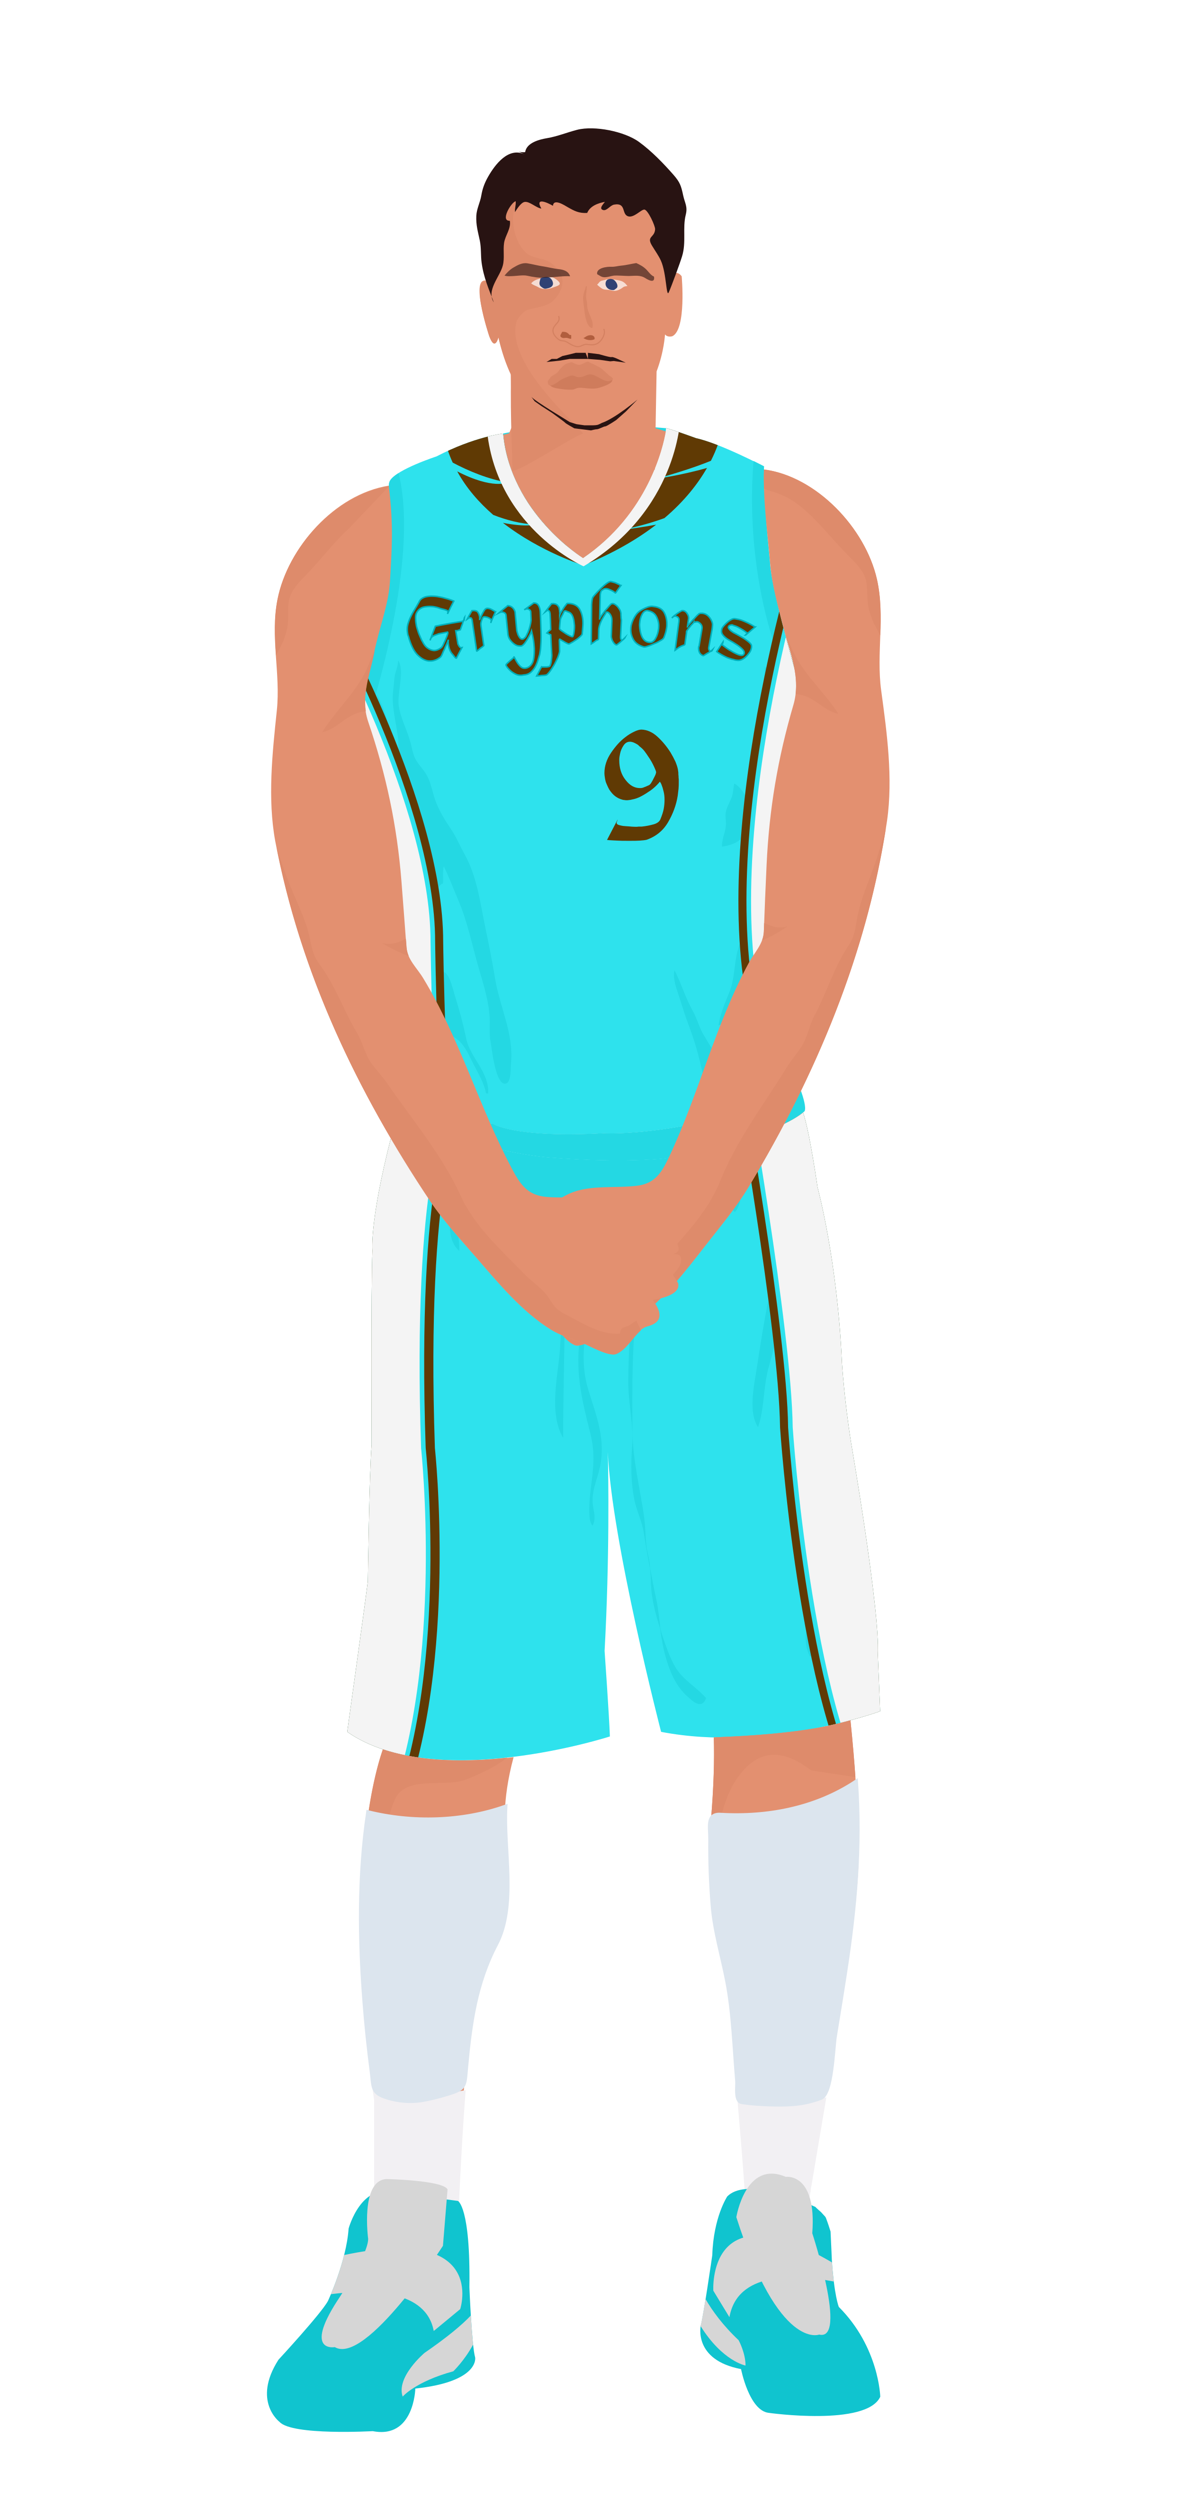 			<svg id="s5c4bb60ee9a40" xmlns="http://www.w3.org/2000/svg" xmlns:xlink="http://www.w3.org/1999/xlink" x="0px" y="0px" width="1029.1px" height="2172px" viewBox="0 0 1029.1 2172">
			
			<defs>
				<style type="text/css"><![CDATA[
								
									#s5c4bb60ee9a40 .headband .base{fill:#F2F0F3;}
					#s5c4bb60ee9a40 .headband .shadow{fill:#e8e6e9;}
					#s5c4bb60ee9a40 .skin{fill:#e39070;}
					#s5c4bb60ee9a40 .skin.shadow{fill:#de8b6b;}
					#s5c4bb60ee9a40 .arms .wrap {fill:#DCE5EE;stroke-width:4;stroke:#DCE5EE}
					#s5c4bb60ee9a40 .legs .wrap {fill:#DCE5EE;stroke-width:4;stroke:#DCE5EE}
					#s5c4bb60ee9a40 .legs .socks {fill:#F2F0F3;stroke-width:3;stroke:#F2F0F3}
					#s5c4bb60ee9a40 .shoes .base{fill:#10c4cf;}
					#s5c4bb60ee9a40 .shoes .sole{fill:#d6d6d6;}
								#s5c4bb60ee9a40 .waist-base .uniform{fill:#1fd3de;}
				]]></style>
			</defs>
			
			<defs><style type="text/css"><![CDATA[
#s5c4bb60ee9a40 .uniform{fill:#2ee2ed;}
#s5c4bb60ee9a40 .uniform.shadow{fill:#24d8e3;}
#s5c4bb60ee9a40 .uniform-pattern .pattern-1{fill:#603a04;}
#s5c4bb60ee9a40 .uniform-pattern .pattern-2{fill:#f4f4f4; stroke:#f4f4f4;}
#s5c4bb60ee9a40 .uniform-pattern .pattern-3{fill:#f4f4f4; stroke:#2ee2ed;}
#s5c4bb60ee9a40 .uniform-pattern .identifiers .logo path{ fill:#603a04; stroke:#00b0bb;}
#s5c4bb60ee9a40 .uniform-pattern .identifiers .number path{ fill:#603a04;}
]]></style></defs>
<g class="uniform uniform-base"><g class="jersey jersey-base"><path class="uniform" d="M324.6,723.6c5.6,24.6,11.8,49.4,15,74.4c0,0-6.9,94.4,2,114.8l4.6,31.9c0,0,0.9,21.2,82.3,31.8c0,0,19.5,12.4,96.4,8c0,0,38,2.7,106.2-14.2c0,0,38-9.7,50.4-16.8c0,0,15.9-1.8,15.9-12.4c0-10.6-0.2-23.7-0.9-51.5c0,0-2.7-42.5-3.3-58.4c0,0-3.8-66.1-4.6-78.5c0,0,8.8-61,9.7-84c0,0,0-29.2,2.7-52.2c0,0-31-101.7-31.9-129.2c0,0-6.4-60.2-5.1-82.1c0,0-37.8-19.9-59.1-24.6c0,0-21.9-8-25.9-8.6c0,0-8,69-72.3,112.8c0,0-63.3-39.2-69.4-108.2c0,0-24.8,2.7-57.9,19.9c0,0-34.1,11.1-40.3,20.8c-6.2,9.7,15,39.8-19.5,169c0,0.1,0,0.2,0,0.3c-1.4,11.4-2.8,22.8-4.4,34.2c-1.8,12.6-6.1,26.6-5.9,39.2c0.1,8.7,6.8,32.3,14.3,56.9"/><path class="uniform shadow" d="M323.6,716.8c7.7,25.1,16.4,51.1,20.1,63.2c5.9,19.1,7.8,36,7.8,56.5c0,13.7-3.5,25.5-6.7,38.5c-1.8,7.5-4.8,23.2-0.1,30c1.5-4.8,3.2-9.7,4.8-14.4c2,11.6,5.2,29.3,13.3,38.7c4.7,5.4,21.2,20.9,29.2,16.7c-3.4-8.5-9.9-15-17.2-20.5c-6.8-5.1-18.4-5.7-16.7-15.8c2.1-12.8,16.7-3.4,21.7,2.4c4,4.6,21.5,28.1,27.4,20.6c-9.6-11.3-28.8-25.5-31.9-40.5c6.6,1.6,17.7,6.8,23,11.4c6.1,5.3,9.3,13.2,12.9,20.2c3.9,7.7,9.9,17.5,11.2,26c0.4,0,1.4,0.1,1.9,0.1c1-18.7-15.7-31-19.1-47.7c-2.6-12.6-6.2-25.7-10-37.8c-1.6-5.3-3.7-14.9-7.6-18.8c-1.8-1.9-5.1-2.1-6.5-3.7c-4.8-5.3-6.5-18.1-8.3-24.8c-2.7-9.9-7.8-17.5-12.8-26.5c-10.3-18.7-17.7-45.6-15.7-67c2,1.6,4,3,6.4,3.4c0.1-2.9,0.5-5.9,1.2-8.7c3.6,7.3,8.8,14.4,12.9,21.6c6.9,12.2,4,30.2,12.6,40.8c1.2-4.7,2.7-11.5,7.7-13.3c0.2-4.9-0.4-10.4,0.6-14.9c4.5,9.2,8.2,19.2,12.3,28.7c8.4,19.5,12.2,39.5,18.1,59.8c4.3,14.9,9.3,30.2,9.6,45.8c0.1,6.3-0.5,12.5,0.8,18.7c0.9,4.7,4.2,38.4,13.3,35.8c4.6-1.3,4-13.6,4.3-17.2c2.6-26.3-9.5-48.4-13.7-73.5c-2.4-14.6-5.1-28.3-8.2-43c-4.7-22.2-7.3-45.6-18.4-65.5c-4-7.1-7-14.6-11.3-21c-5.4-8-10.6-16.2-14.1-25.7c-2.5-7-3.7-14.9-7.2-21.5c-3.2-6-8.6-10.3-11.2-16.9c-1.5-3.9-2.1-8-3.2-12c-2.8-10.5-8.7-21.2-10.2-31.8c-1.6-11.3,5.4-30.4-0.5-39.6c-0.1,5.7-3.1,11-3.4,16.8c-0.3,4-0.8,7.9-1.2,11.9c-1.6,18.5,8.7,40.8,3.2,58.1c-3.4-4-2.9-12.3-3.9-17c-3-15.1-6.7-28.3-14.3-42.2c4.7,11.9,4.8,27.3,4.9,40c0,9-2.3,17.2-2,26.3c0.3,8.8,2.9,17.1,3.9,25.7c-6.4-5.9-11.3,20.1-9,30.3"/><path class="uniform shadow" d="M660.1,650c0.5-11.7-0.1-23.1,2.5-34.4c1.1-4.9,2-9.6,2.1-14.6c0.2-7.3-0.3-15.1,0.1-22.2c8.2,10.1,11.9,22.7,19.1,33.2c1.6-4.2,0.5-10.4,0.7-15.1c7.3,7,11,25.7,11.9,35.4c1.5,16.6-4.4,33.9-8.1,49.9c-2.7,11.9-3.5,24.1-5.2,36.1c-2.2,15.5-7.6,30.4-6.5,46.5c7.1-1.3,7.5,10.2,6.6,14.9c-2.5,13.6-5.1,23.4-4.7,37.4c0.3,10.3-2.1,18.9-4,28.8c-0.8,4.1-5.6,11.5-4.9,14.6c9.6-2.8,4.5-17.3,10.9-19.4c0.7,10.5-3.3,18.2-3.9,28.2c-0.5,8.7,1.1,16.9,2.1,25.4c2.1-1,3.5-3.2,3.7-5.5c-5.7,7.8-14.4,11.6-19.5,20.1c-5.2,8.6-9.2,19.4-8.8,29.5c5.8-2.7,12.5-7.4,15.7-13.1c2.9-5,2.9-8.3,7.4-12.3c-9.7,11.7-19.8,20.7-33.3,27.3c-4.8,2.3-8.8,3.3-12.4,7.4c-2.2,2.5-4.3,9-9.2,8.1c-7.2-1.3-11.9-24.9-13.5-31.6c-2.9-12.9-6.6-24.2-11.2-36.4c-3.2-8.5-5.7-17.4-8.6-26c-2-5.8-4.4-13.7-2.8-19.3c5.8,11.3,9.2,23.4,15.5,34.6c4.3,7.7,6.1,16.1,10.9,23.4c3.2,5,8.4,16.2,15,16.5c7.1,0.3,9.7-10.3,11.7-15.5c3.6-9.2,5.9-18.7,5.1-28.7c-6.7,4.3-12.6,15.5-20,17.6c1.4-10,5.9-20,9.7-29.6c4.6-11.7,3.7-24.4,7.3-36.6c6.2-20.7,10.5-42.1,16.7-62.9c6.9-23.3,15.6-61.2,6.3-85.4c-5.1,4.4-4.9,13.3-6.2,19.6c-1.6,7.6-3.8,15.4-7,22.5c-4.8,10.7-11.6,15.3-23.7,17.1c-0.4-6.1,2.7-12,3.3-18.1c0.4-3.8-0.8-8.1-0.1-11.8c1.1-5.7,4.9-10.4,6-16c0.7-3.1,0.6-6.1,1.5-9c4.1,2.4,8.3,7.5,10,12.1c2.3-10.1,5.6-20.2,8.4-30.1c1.6-5.6,2.2-11.3,5.3-16.6"/><path class="uniform shadow" d="M424.4,379.2c11.1,80.6,82.8,112.2,82.8,112.2c80.8-47.9,81-116.6,81-116.6l-9-2.8c0,0-8,69-72.3,112.8c0,0-63.3-39.2-69.4-108.2l-11.5,2.2C425.4,378.9,424.9,379,424.4,379.2z"/><path class="uniform shadow" d="M506.8,484.8C571.2,441,579.2,372,579.2,372c-88.3-7.5-141.8,4.6-141.8,4.6C443.6,445.6,506.8,484.8,506.8,484.8z"/><path class="uniform shadow" d="M346.4,411c-3.3,2.1-5.9,4.2-7.2,6.3c-6.2,9.7,15,39.8-19.5,169c0,0.1,0,0.2,0,0.3c-1.4,11.4-2.8,22.8-4.4,34.2c-1.7,12.3-5.9,25.9-5.9,38.3C358.9,511.6,354,440.6,346.4,411z"/><path class="uniform shadow" d="M664.1,405.1c0,0-3.6-1.9-9.1-4.6c-2.9,33-6,131.5,45.4,222.1c0.2-2.1,0.4-4.2,0.6-6.3c0,0-31-101.7-31.9-129.2C669.2,487.2,662.8,427,664.1,405.1z"/></g><g class="waist waist-base"><path class="uniform shadow" d="M681.6,953.4c-12.4,7.1-50.4,16.8-50.4,16.8C563,987.1,525,984.4,525,984.4c-77,4.4-96.4-8-96.4-8c-52.5-6.8-71.5-18.1-78.3-25.2c-8.3,17.5-4.6,21.2-4.6,21.2c2,0.7,30.5,10,30.5,10c63.7,21.2,101.5,23.2,101.5,23.2c65.7,5.3,100.9,0.7,100.9,0.7c102.8-19.9,120.8-41.1,120.8-41.1c1.3-3.2-0.9-11.1-3.6-18.6C691.5,952.3,681.6,953.4,681.6,953.4z"/></g><g class="shorts shorts-base"><path class="uniform" d="M763,1437.6c2-38.5-23.2-183.8-23.2-183.8c-6-37.8-8-69.7-8-69.7c-4-89.6-21.2-152.6-21.2-152.6c-5.9-39.9-10-57.4-12.6-65.1c-5.6,4.8-31.3,22.8-119.5,39.9c0,0-35.2,4.6-100.9-0.7c0,0-37.8-2-101.5-23.2c0,0-28.5-9.3-30.5-10c0,0-0.6-0.7-0.8-2.7c-24.2,87.8-21.1,116.8-21.1,116.8c-1.3,31.2-0.7,168.5-0.7,168.5c-2,24.5-3.3,118.8-3.3,118.8c-2,16.6-17.9,130.7-17.9,130.7c76.3,53.1,228.3,4,228.3,4c-0.7-19.2-4.6-74.3-4.6-74.3c4.4-80.5,3.3-151.7,2.8-172.8c3,75.8,46.3,243.1,46.3,243.1c92.9,17.9,190.4-17.9,190.4-17.9L763,1437.6z"/><path class="uniform shadow" d="M715.2,1168.2c4.1-13.7-1.4-30.5-2.9-44.3c-1.2-11.6-1.8-22.4-2.4-34.2c-0.6-12.1-4.5-21.5-6.4-33.5c-1.5-9.1-2.6-18.2-5.1-26.8c-5-17.4-10.4-35.5-16.9-53.1c-16.5,8-47.3,19.1-103,29.9c0,0-35.2,4.6-100.9-0.7c0,0-37.8-2-101.5-23.2c0,0-9.2-3-17.6-5.7c-0.3,7.2-1.7,15.1-2.6,20.1c-2.2,12.5-10.4,23.3-16.1,34.3c-6.5,12.4-4.2,25-6,38.4c-1.2,9.2-7.4,17.7-6.9,27.2c8.8-5.1,8.8-17,13.3-25.6c7.6,10.5,1.7,38.1,0,51.1c-2.4,18-1.1,36.9-1.1,55.1c0,19.4,0.2,38.8-2.7,57.5c-2.3,15,3.6,30.2,3.6,45.1c0,16.5-3.8,31.3-7.1,47.3c-4.3,20.4-6.6,34.8-1.7,55.2c4.2,17.6,2.8,35.7,7.1,53.2c2.2,9.1,6.4,17.2,9.5,26c1.9,5.3,2.6,12.4,6,16.7c-1.5-9.3-0.8-17-4.1-26.1c-2.4-6.6-5.5-12.8-7.9-19.4c-3.4-9.5-2.7-18.5-2.7-28.8c0-10.9-1.9-18.6-3.3-28.9c-2.1-15.5,3-29.1,7.8-44.2c19.1,19.4,1.8,62.2,23.9,78.6c2.4-7.4,0.2-16.5-0.1-24.3c-0.3-8.9,0.2-17.8,0-26.6c-0.4-20.7-5.4-39.3-8.6-59.4c-5.3-32.8-8.1-66-14.4-98.9c-5.3-27.9-5.8-51.7,2.6-79.1c9.7-31.6,13-64,23.2-95.4c3.2,4.1,4.8,10.7,4.6,16.9c3.5-9.7,8.5-17.5,13.1-27.5c13.5,19.3-7.3,54.8,11.2,71.6c1.1-20.5-13.4-52.2,4.5-67.4c6.8,10.8-2.5,22.6,2,33.3c4.8-14.6-1.5-38.4,12.2-48.9c4.8,3.1,4.7,10.4,6.4,15.7c2.8,8.9,7,22.5,14,29.7c3.6-9.9-8.2-21.9-6.3-32.4c2.4-13.2,8.4-3.2,11.5,4.2c8.5,20.1,17.6,44,17.7,65.9c0-16.7-0.2-31.5,2.8-47.7c11.5-3.3,10.7,31.4,14.1,39c3.8-10.8,5.8-22.3,9.8-33c4,9.3,2.5,21.4,2.5,31.5c0,6.7,0.4,13.5,0.7,20.3c-1.3,23.1-4.3,75-4.3,75.5c-1.8,23-9.9,55.6,2.8,76.7c-0.3-22.2,1.7-107.6,2.1-147.6c0.6-2.8,1.3-5.7,2.2-8.5c3.7-11.9,7.6-31.5,15.1-41c9.8,37.4-1.1,76.6-5.3,113.5c-3.3,29.4,2.6,52.1,9.5,79.8c4.6,18.4,2.4,31.5,0.2,49.5c-0.7,5.8-2.9,27.2,1.8,30.5c3.6-7.2,0.3-13.3,0-20c-0.6-10.5,3.7-19.5,6-29.4c5.8-25-2.4-44.7-9.8-68.7c-10-32.7,0.8-67,10-98.9c5.7-19.8,9-40.2,14.2-59.7c18.2,5.5,17.3,50.3,15.8,66.1c-2.8,28.8-5.2,57-5.2,86c0,19.4,4.9,37.3,3.3,56.4c-1.2,14.8-1,31.3,2,45.9c2,9.8,6.7,18.8,8.2,28.7c1.6,10.7,3.5,21.2,5.5,31.6c0.2,2.5,0.5,6,0.5,7.5c0.1,15.5,3.4,29.3,8.1,43.7c0.9,7,2.5,16.3,4.3,22.8c3.8,14.2,9.1,27.1,19.3,36.3c4.3,3.8,12.5,12.3,16.4,1.6c-8.8-10.1-20.3-15.8-27-27.4c-5-8.8-8.1-18.5-11.4-28.1c-0.3-0.8-0.9-3.1-1.3-4.8c-1.1-9.2-1.9-18.5-4-27.5c-1.6-7.2-3.5-17.6-4.9-25.1c-0.4-4.3-1.1-8.6-2.1-13c-2.4-10.4-1.6-20-3-30.4c-3.5-25.4-10.1-50.1-10.3-76.2c-0.3-38.4-0.4-76.3,4.4-114.1c2.4-18.4,1.1-36.7,2.6-54.8c1-12.4,8.4-39.1,16.7-48.4c19.5,20.3,5.4,57.7,6.4,82.5c8.4-18.6,3.4-61.4,22-73.7c3.1,6.4,4.5,15.5,4.3,24.4c2.2-14,5.7-30,13.5-35.6c7.9-5.7,6.3-0.1,8,7.6c1.8,8.2,5,16.3,11.1,22.4c6.3-6.2,5.4-22.1,9.3-30.5c3-6.4,8.3-13.6,12.1-18.6c2.1,5.6,3.9,15.1,7.7,19.4c2.8-5.1,2.2-9.9,6.4-13.5c15.2,37.2,1.4,81.1-6.2,118.7c-4.1,20.3-7.3,40.9-10.4,61.1c-2.2,14.3-7.4,37.3,1.3,50.2c5.7-16.8,4.4-34.9,9.2-52c4.4-15.9,8.6-31,13.2-46.9c6-20.5,8.2-42.7,14.2-62.5c0.3,13.6-3.1,26.9-4.6,40.5c-1.3,12.5-0.7,25-1.9,37.5c-2,21.2-6.4,44.7-4.1,66c2.9,26.5,16.2,51.9,13.1,79.4c-3.6,32.2,6.9,61.6,5.1,93.5c-0.8,14.3-6.5,30.6,1,43.9c11.2-8.4,4.8-28.4,4.5-40c-0.3-11.6,0.9-23.3,0.9-35c0-10.9,0-21.7,0-32.6c0-14.4,3.1-27.8,3.6-42c0.4-11.4-2.7-22.4-2.7-33.9c0-8.4,0-16.8,0-25.2c0-22.3-4.5-46.3-2.5-68.1C711.6,1162.6,714.2,1164.9,715.2,1168.2z"/></g></g><g class="mask-shorts"><g><defs><path id="s5c4bb60ee9a40-shorts-clip-path-def" d="M763,1437.6c2-38.5-23.2-183.8-23.2-183.8c-6-37.8-8-69.7-8-69.7c-4-89.6-21.2-152.6-21.2-152.6c-5.9-39.9-10-57.4-12.6-65.1c-5.6,4.8-31.3,22.8-119.5,39.9c0,0-35.2,4.6-100.9-0.7c0,0-37.8-2-101.5-23.2c0,0-28.5-9.3-30.5-10c0,0-0.6-0.7-0.8-2.7c-24.2,87.8-21.1,116.8-21.1,116.8c-1.3,31.2-0.7,168.5-0.7,168.5c-2,24.5-3.3,118.8-3.3,118.8c-2,16.6-17.9,130.7-17.9,130.7c76.3,53.1,228.3,4,228.3,4c-0.7-19.2-4.6-74.3-4.6-74.3c4.4-80.5,3.3-151.7,2.8-172.8c3,75.8,46.3,243.1,46.3,243.1c92.9,17.9,190.4-17.9,190.4-17.9L763,1437.6z"/></defs><clipPath id="s5c4bb60ee9a40-shorts-clip-path"><use xlink:href="#s5c4bb60ee9a40-shorts-clip-path-def" overflow="visible"/></clipPath></g></g><g class="mask-jersey"><g><defs><path id="s5c4bb60ee9a40-jersey-clip-path-def" d="M324.6,723.6c5.6,24.6,11.8,49.4,15,74.4c0,0-6.9,94.4,2,114.8l4.6,31.9c0,0,0.9,21.2,82.3,31.8c0,0,19.5,12.4,96.4,8c0,0,38,2.7,106.2-14.2c0,0,38-9.7,50.4-16.8c0,0,15.9-1.8,15.9-12.4c0-10.6-0.2-23.7-0.9-51.5c0,0-2.7-42.5-3.3-58.4c0,0-3.8-66.1-4.6-78.5c0,0,8.8-61,9.7-84c0,0,0-29.2,2.7-52.2c0,0-31-101.7-31.9-129.2c0,0-6.4-60.2-5.1-82.1c0,0-37.8-19.9-59.1-24.6c0,0-21.9-8-25.9-8.6c0,0-8,69-72.3,112.8c0,0-63.3-39.2-69.4-108.2c0,0-24.8,2.7-57.9,19.9c0,0-34.1,11.1-40.3,20.8c-6.2,9.7,15,39.8-19.5,169c0,0.1,0,0.2,0,0.3c-1.4,11.4-2.8,22.8-4.4,34.2c-1.8,12.6-6.1,26.6-5.9,39.2c0.1,8.7,6.8,32.3,14.3,56.9"/></defs><clipPath id="s5c4bb60ee9a40-jersey-clip-path"><use xlink:href="#s5c4bb60ee9a40-jersey-clip-path-def" overflow="visible"/></clipPath></g><g><defs><path id="s5c4bb60ee9a40-waist-clip-path-def" d="M681.6,953.4c-12.4,7.1-50.4,16.8-50.4,16.8C563,987.1,525,984.4,525,984.4c-77,4.4-96.4-8-96.4-8 c-52.5-6.8-71.5-18.1-78.3-25.2c-8.3,17.5-4.6,21.2-4.6,21.2c2,0.7,30.5,10,30.5,10c63.7,21.2,101.5,23.2,101.5,23.2 c65.7,5.3,100.9,0.7,100.9,0.7c102.8-19.9,120.8-41.1,120.8-41.1c1.3-3.2-0.9-11.1-3.6-18.6 C691.5,952.3,681.6,953.4,681.6,953.4z"/></defs><clipPath id="s5c4bb60ee9a40-waist-clip-path"><use xlink:href="#s5c4bb60ee9a40-waist-clip-path-def"  overflow="visible"/></clipPath></g></g><g class="uniform-pattern">
	<g class="identifiers">
		
				<g class="number" transform="matrix(1 0 0 1 0 70)">
		<svg x="50px" y="500px" xmlns="http://www.w3.org/2000/svg" xmlns:xlink="http://www.w3.org/1999/xlink" width="100%" height="180" viewBox="0 0 42 85.5"><g transform="matrix(1 0 0 1 0 70)"><g transform="scale(0.085) translate(0, 0) matrix(1 0 0 1 0 70)"><path
                    transform="translate(0,0)
                    rotate(180) scale(-1, 1)"
                    d="M41,2l51,98C92,99 92,97 91,96C90,95 90,93 90,92C89,92 89,92 89,91C89,90 89,90 88,89C88,88 88,88 88,87C87,86 87,85 87,84C87,83 87,83 88,82C88,81 88,80 89,79C90,78 92,76 95,75C97,74 99,73 102,73C103,72 106,72 109,71C112,70 115,70 120,69C127,68 136,68 147,67C157,66 168,65 179,65C184,65 189,65 194,66C199,66 204,66 209,66C230,68 249,72 267,77C285,82 296,91 300,102C307,119 313,136 316,152C319,168 320,183 320,196C320,209 319,222 316,234C313,245 311,255 308,262C306,268 304,273 302,277C300,280 298,283 297,284C295,281 290,275 282,267C273,258 263,249 250,240C237,231 223,222 208,214C192,205 176,200 160,197C156,196 152,195 148,195C144,194 140,194 136,194C133,194 129,194 125,195C121,195 117,196 114,197C103,200 92,205 81,213C70,221 61,232 52,245C48,252 45,258 42,265C39,272 36,278 34,285C32,292 31,298 30,305C29,312 28,318 28,325C28,360 39,393 60,424C81,455 103,480 128,499C143,511 158,520 173,527C187,534 199,537 208,537C235,536 261,525 286,502C311,479 332,453 349,426C358,411 366,396 373,381C379,366 383,354 385,343C386,338 386,333 387,328C387,322 387,316 388,310C388,305 388,301 389,296C389,291 389,287 389,283C389,272 389,261 388,250C387,239 385,227 384,216C377,171 361,128 337,87C313,46 278,18 233,2C225,0 214,-1 200,-2C185,-3 170,-3 155,-3C154,-3 153,-3 152,-3C151,-3 150,-3 149,-3C148,-3 146,-3 145,-3C143,-3 141,-3 140,-3C123,-3 106,-3 91,-2C76,-1 63,-1 54,0C51,0 48,0 46,1C43,1 42,1 41,1M100,389C100,350 110,318 131,292C151,266 174,253 200,253C204,253 208,253 212,254C215,255 219,256 223,258C227,259 231,261 235,263C238,264 242,266 246,268C248,269 250,272 253,275C255,278 257,281 259,285C260,287 262,289 263,292C264,294 265,296 266,298C270,305 273,312 276,318C278,324 279,328 279,329l0,2C279,333 276,342 269,357C262,372 253,389 241,406C235,415 229,424 222,433C215,442 207,449 198,456C196,458 194,460 192,462C190,463 188,465 186,466C179,470 173,473 168,475C162,477 157,478 152,478C139,478 129,472 121,460C113,448 107,435 104,420C103,415 102,409 101,404C100,398 100,393 100,388z" /></g></g></svg>		</g>
		
		<g class="logo">
			<g>
				<path stroke-width="1.31" stroke-miterlimit="10" d="M401.5,562.6c-1.9,3.5-2.8,5.3-4.7,8.9
					c0,0.1,0,0.1,0,0.1c0,0-0.1,0.1-0.1,0.1c-0.1,0-0.1,0-0.2,0c-0.3,0-0.5-0.1-0.9-0.5c-0.3-0.4-0.7-0.8-1-1.2
					c-0.2-0.3-0.4-0.6-0.6-0.8c-0.2-0.2-0.4-0.4-0.5-0.6c-0.6-0.6-1.4-1.6-2.1-3c-0.7-1.4-1.2-2.9-1.5-4.6c-0.1-0.3-0.1-0.7-0.1-1
					c0-0.4-0.1-0.8-0.2-1.1c-0.1-0.5,0-1.1,0-1.7c0-0.6,0.1-1.5,0.1-1.5c0,0-0.3,1-0.9,2.5c-0.6,1.5-1.5,3.2-2.2,4.9
					c0,0.1-0.1,0.3-0.1,0.4c0,0.1-0.1,0.2-0.1,0.3c-0.9,1.5-1.5,3.3-2.1,4.6c-0.6,1.4-1.1,2.1-1.3,2.3c-0.7,0.6-1.7,1.3-2.8,1.9
					c-1.2,0.6-2.5,1.1-3.9,1.4c-0.6,0.1-1.2,0.2-1.8,0.2c-0.6,0-1.3,0-1.9,0c-2.9-0.3-6.1-1.8-9.3-4.9c-3.2-3-6.2-8.6-8.3-16.5
					c0-0.1,0-0.1-0.1-0.2c0-0.1-0.1-0.1-0.1-0.3c0-0.1,0-0.1-0.1-0.2c0-0.1-0.1-0.1-0.1-0.2c-0.8-3.6-0.9-6.8,0-9.9
					c0.8-3,2.2-6,3.8-9c0.8-1.3,1.5-2.7,2.4-4.1c0.9-1.4,1.7-2.9,2.5-4.3c0.2-0.4,0.5-0.8,0.7-1.2c0.2-0.4,0.4-0.8,0.6-1.2
					c0.6-1,1.4-1.9,2.5-2.5c1.1-0.7,2.3-1.1,3.6-1.4c1.1-0.2,2.3-0.3,3.5-0.4c1.3,0,2.6,0,3.8,0.1c1.4,0.1,2.8,0.3,4.2,0.6
					c1.4,0.3,2.7,0.5,3.9,0.9c2.3,0.6,4.2,1.1,5.7,1.7c1.6,0.5,2.4,0.9,2.6,1c-2.3,4.4-3.4,6.7-5.5,11.1c0.1-0.3,0.2-0.5,0.3-0.8
					c0.1-0.2,0.2-0.5,0.2-0.7c0-0.1,0-0.3,0-0.4c0-0.1,0-0.3,0-0.4c-0.9-1.1-4.7-1.8-6.4-2.3c-0.4-0.1-0.8-0.2-1.2-0.4
					c-0.4-0.1-0.8-0.3-1.2-0.4c-1-0.3-2-0.5-2.9-0.7c-0.9-0.2-1.8-0.3-2.5-0.3c-1.2-0.1-2.4-0.1-3.5,0c-1.1,0.1-2.1,0.2-3,0.4
					c-1.4,0.3-2.6,0.8-3.7,1.6c-1,0.7-2,1.8-2.7,3c-0.7,1.2-1.1,2.8-1.1,4.7c0,1.8,0.1,3.7,0.5,5.6c0,0.2,0.1,0.4,0.1,0.6
					c0,0.2,0.1,0.4,0.1,0.6c0.1,0.3,0.1,0.6,0.2,1c0.1,0.3,0.2,0.7,0.3,1.1c0.6,1.7,1.1,3.7,1.8,5.4c0.7,1.7,1.4,3.3,2,4.6
					c0.1,0.3,0.3,0.6,0.4,0.8c0.1,0.2,0.2,0.5,0.4,0.7c1.3,2.7,2.8,4.7,4.5,5.9c1.7,1.2,3.4,1.9,4.8,2.1c0.5,0.1,0.9,0.1,1.4,0.1
					c0.4,0,0.9-0.1,1.3-0.2c0.1,0,0.3-0.1,0.4-0.1c0.2,0,0.3-0.1,0.4-0.1c0.9-0.3,1.9-0.8,2.8-1.4c0.9-0.6,1.5-1.2,1.9-1.8
					c0.1-0.1,0.1-0.1,0.1-0.2c0,0,0.1-0.1,0.1-0.2c0.3-0.4,0.6-1.1,0.9-1.8c0.4-0.8,0.8-1.7,1.2-2.6c0.1-0.2,0.2-0.4,0.3-0.7
					c0.1-0.2,0.2-0.5,0.3-0.7c0.6-1.3,1-2.5,1.4-3.6c0.4-1.1,0.5-1.9,0.4-2.3c0-0.1-0.1-0.1-0.1-0.2c0,0-0.1-0.1-0.1-0.1
					c-3.1,0.6-4.6,0.9-7.7,1.5c-0.2,0.1-0.5,0.2-0.8,0.3c-0.3,0.1-0.6,0.2-0.8,0.3c-1.2,0.4-2.7,0.9-3.8,1.7
					c-1.1,0.8-1.8,1.9-2.1,3.4c1.8-4.9,2.7-7.4,4.6-12.3c2.3-0.5,4.3-0.8,6-1.2c6.7-1.3,10-1.8,16.7-2.9c1.2-0.3,1.9-0.5,2.1-0.9
					c0.3-0.3,0.3-0.7,0.3-1.1c0-0.1,0-0.1,0-0.2c0,0,0-0.1,0-0.1c0-0.2,0-0.4,0-0.6c0-0.2,0.2-0.5,0.2-0.5c0,0-0.1,0.7-0.5,1.8
					c-0.3,1.1-1.1,2.5-1.2,3.4c0,0,0,0.1,0,0.2c0,0.1-0.1,0.1-0.1,0.2c-0.5,1-0.8,2.3-1.2,3.3c-0.4,1-0.6,1.6-0.6,1.6
					c-0.1,0-0.3,0.1-0.5,0.2c-0.2,0.1-0.4,0.1-0.7,0.2c-0.3,0.1-0.6,0.2-0.9,0.3c-0.3,0.1-0.6,0.2-0.9,0.2c-0.1,0-0.1,0-0.2,0
					c-0.1,0-0.1,0-0.2,0c-0.1,0-0.2,0-0.3,0c-0.1,0-0.2,0-0.3,0c0.7,4.1,1,6.2,1.7,10.3c0,0.3,0.1,0.5,0.1,0.7
					c0,0.2,0.1,0.5,0.2,0.7c0.3,0.7,0.7,1.5,1.2,2.1C399.8,562.6,400.5,562.8,401.5,562.6C401.5,562.6,401.5,562.6,401.5,562.6z"/>
				<path stroke-width="1.31" stroke-miterlimit="10" d="M410.4,538.9c0-0.1,0-0.2,0-0.3
					c0-0.2-0.1-0.3-0.2-0.5c-0.1-0.2-0.1-0.5-0.3-0.7c-0.1-0.2-0.3-0.4-0.4-0.5c-0.1-0.1-0.2-0.1-0.3-0.1s-0.3-0.1-0.4-0.1
					c-0.1,0-0.1,0-0.2,0c-0.1,0-0.1,0-0.2,0c-0.1,0-0.1,0-0.2,0c-0.1,0-0.2,0-0.3,0c-0.2,0.1-0.4,0.2-0.6,0.3
					c-0.2,0.1-0.4,0.2-0.5,0.3c-0.2,0.2-0.5,0.5-0.8,0.7c1.6-3,2.5-4.5,4.2-7.5c0.7,0,1.3-0.1,1.8-0.1c0.5,0,1.1,0.1,1.6,0.3
					c0.1,0,0.3,0.1,0.4,0.1c0.1,0,0.3,0.1,0.4,0.2c0.5,0.3,0.8,0.8,1.2,1.3c0.3,0.5,0.6,1.1,0.8,1.7c0.1,0.4,0.2,0.7,0.3,1.1
					c0.1,0.3,0.1,0.7,0.2,1c0,0.3,0.1,0.6,0.1,0.9c0,0.3-0.1,0.5-0.1,0.7c0,0.1,0,0.2,0,0.3c0,0.1,0,0.2,0,0.2
					c0.1,0,1.5-3.4,2.1-4.5c0.1-0.2,0.2-0.4,0.3-0.6c0.1-0.2,0.2-0.4,0.3-0.6c0.5-0.9,1-1.7,1.4-2.4c0.5-0.7,0.9-1.1,1.2-1.2
					c0.1,0,0.1,0,0.2-0.1c0.1,0,0.2-0.1,0.3-0.1c0.1,0,0.1,0,0.2-0.1c0.1,0,0.2-0.1,0.2-0.1c0.3,0,0.7,0,1.1,0
					c0.4,0.1,0.7,0.1,1.1,0.2c0.5,0.1,1,0.3,1.4,0.5c0.5,0.2,0.9,0.5,1.3,0.7c0.7,0.4,1.3,0.7,1.8,1c0.5,0.3,0.7,0.5,0.7,0.6
					c0.1,0,0.1-0.1,0.2-0.1c-1.6,3.6-2.5,5.4-4,9.1c0,0.1,0,0.1,0,0.2c0,0.1,0,0,0.1-0.2c0-0.2,0.1-0.4,0.1-0.5c0-0.1,0-0.1,0-0.2
					c0-0.1,0-0.1,0-0.2c0-0.1,0.1-0.3,0.1-0.4c0-0.2,0-0.3,0-0.4c0-0.2,0-0.3-0.1-0.5c-0.3-0.4-0.8-0.8-1.5-1.2
					c-0.7-0.4-1.4-0.7-2.1-0.9c-0.5-0.1-1-0.2-1.4-0.3c-0.5-0.1-0.9-0.1-1.2,0c-0.3,0-0.5,0.1-0.6,0.2c-0.2,0.1-0.3,0.3-0.4,0.4
					c-0.1,0.2-0.2,0.5-0.4,0.8c-0.2,0.3-0.3,0.7-0.5,1.1c-0.3,0.7-0.5,1.6-0.7,2.4c-0.2,0.9-0.2,1.7-0.1,2.6c1,7,1.5,10.4,2.5,17.4
					c-0.2,0.3-0.4,0.5-0.7,0.7c-0.2,0.2-0.5,0.4-0.7,0.6c-0.1,0.1-0.2,0.2-0.3,0.2c-0.1,0.1-0.2,0.2-0.3,0.2
					c-0.2,0.2-0.5,0.3-0.7,0.5c-0.3,0.2-0.5,0.4-0.8,0.6c-0.1,0.1-0.3,0.2-0.5,0.4c-0.2,0.2-0.4,0.4-0.6,0.6c0,0,0,0.1-0.1,0.1
					c-0.3,0.2-0.5,0.5-0.8,0.6c-0.2,0.2-0.4,0.3-0.5,0.3c0,0-0.1,0-0.1,0c0,0-0.1,0-0.1-0.1c-1.6-10.6-2.3-16-3.9-26.6
					C410.5,539.3,410.5,539.2,410.4,538.9z"/>
				<path stroke-width="1.31" stroke-miterlimit="10" d="M448.3,585.7c-1.9-0.9-3.5-2-4.7-3.1
					c-1.3-1.2-3.6-3.5-3.8-5.1c0-0.1,0.4-0.6,1.1-1.3c0.7-0.7,1.5-1.3,2.3-2.1c0.9-0.7,1.7-1.4,2.4-2c0.7-0.6,1.1-1,1.2-1.2
					c0-0.1,0-0.1,0-0.2c0.1,0,0.4,0.5,0.9,1.6c0.5,1,1.2,2.2,2,3.5c0.8,1.2,1.8,2.4,2.9,3.4c1.1,1,2.4,1.4,3.8,1.3
					c0.3,0,0.7-0.1,1.1-0.2c0.4-0.1,0.9-0.2,1.4-0.5c0.1-0.1,0.3-0.1,0.4-0.2c0.2-0.1,0.4-0.2,0.5-0.3c1.7-1.2,3.2-3.1,3.8-5.8
					c0.6-2.7,0.8-5.6,0.8-8.5c0-0.5,0-1,0-1.5c0-0.5-0.1-0.9-0.1-1.4c-0.1-1.7-0.3-3.4-0.5-5.1c-0.2-1.7-0.5-3.2-0.8-4.5
					c-0.3-1.3-1-4.4-1-4.4c0,0-0.3,0.9-0.9,2.2c-0.6,1.3-1.4,2.7-2.2,4.1c-0.3,0.5-0.6,1.1-1,1.7c-0.4,0.6-0.8,1.1-1.1,1.6
					c-0.5,0.8-1,1.5-1.6,2c-0.5,0.6-1.1,1.1-1.5,1.2c-0.1,0-0.1,0-0.2,0.1c-0.1,0-0.2,0-0.2,0.1c0,0-0.1,0.1-0.2,0.1s-0.2,0-0.3,0
					c-0.1,0-0.1,0-0.2,0c-0.1,0-0.1,0-0.2,0c-0.5,0-1.1,0-1.8-0.1c-0.7-0.1-1.4-0.3-2-0.6c-1.6-0.8-3.2-2.1-4.6-3.8
					c-1.5-1.7-2.4-3.8-2.6-6.4c-0.6-6.4-1-9.6-1.6-16c-0.1-0.8-0.5-1.4-1.2-1.9c-0.7-0.4-1.5-0.7-2.3-0.7c-0.1,0-0.2,0-0.3,0
					c-0.1,0-0.2,0-0.3,0c-0.3,0-0.7,0.1-1,0.3c-0.4,0.1-0.7,0.3-0.9,0.4c3-2.5,4.5-3.8,7.6-6.3c1.8,0.2,3.3,0.9,4.4,2.1
					c1.1,1.2,1.8,2.6,2,4.1c0,0.1,0,0.2,0,0.3c0,0.1,0,0.2,0,0.3c0.5,5.7,0.8,8.5,1.3,14.1c0,0.5,0.1,1.1,0.3,1.7
					c0.2,0.6,0.4,1.3,0.6,2c0.4,1.2,1,2.3,1.7,3.2c0.7,1,1.5,1.4,2.4,1.3c0.4,0,0.8-0.2,1.4-0.6c0.5-0.4,1.1-0.9,1.6-1.7
					c0.1-0.2,0.3-0.5,0.4-0.8c0.2-0.3,0.3-0.6,0.5-1c0.3-0.7,0.7-1.4,1-2.1c0.3-0.8,0.5-1.5,0.8-2.2c0.6-1.9,1.1-3.7,1.4-5.3
					c0.3-1.6,0.4-2.6,0.4-2.9c0-0.1,0-0.1,0-0.2c-0.1-2.7-0.2-4.1-0.3-6.8c0-0.7-0.4-1.3-1-1.8c-0.6-0.5-1.4-0.9-2.1-0.9
					c-0.1,0-0.1,0-0.2,0c-0.1,0-0.2,0-0.2,0c-0.1,0-0.3,0-0.4,0.1c-0.1,0-0.3,0.1-0.5,0.1c-0.2,0-0.5,0.2-0.7,0.3
					c-0.2,0.1-0.4,0.3-0.5,0.4c3.3-2.4,4.9-3.6,8.2-6c1.8,0,3,0.6,3.8,1.7c0.8,1.1,1.3,2.4,1.6,3.8c0.1,0.3,0.1,0.6,0.2,0.9
					c0,0.3,0,0.6,0.1,0.9c0.3,6.7,0.4,10.1,0.6,16.9c0,0.8,0.1,2.4,0.1,4.9c0,2.5-0.1,5.2-0.3,8c-0.1,1.7-0.2,3.4-0.5,5
					c-0.2,1.6-0.5,3.1-1,4.4c-0.2,0.7-0.5,1.7-0.9,3c-0.4,1.4-0.9,2.8-1.6,4.3c-0.9,2-2.2,4-3.9,5.7c-1.7,1.8-3.8,2.8-6.5,3
					c-0.1,0-0.1,0-0.2,0C452.5,587,450.2,586.6,448.3,585.7z"/>
				<path stroke-width="1.31" stroke-miterlimit="10" d="M486.6,555.3c-0.1,0-0.1,0-0.2,0
					c-0.1,0.1-0.1,0.3-0.2,0.8c0,0.4-0.1,1,0,1.7c0.1,3.1,0.1,4.7,0.2,7.9c-0.1,1.1-0.5,2.5-1.1,4.1c-0.6,1.7-1.4,3.4-2.3,5.1
					c-0.5,1.1-1.1,2.2-1.7,3.2c-0.6,1-1.3,2-1.9,3c-0.8,1.2-1.5,2.3-2.3,3.2c-0.8,0.9-1.5,1.7-2.1,2c-0.1,0.1-0.6,0.2-1.4,0.3
					c-0.7,0.1-1.5,0.2-2.4,0.2c-0.4,0-0.7,0-1,0.1c-0.3,0-0.6,0-0.9,0.1c-1.1,0.1-1.7,0.1-2.8,0.2c1.7-3.2,2.5-4.8,4.2-7.9
					c0.2,0.1,0.6,0.1,1.3,0.1c0.6,0,1.3,0,2.1,0c0.1,0,0.2,0,0.3,0c0.1,0,0.2,0,0.2,0c0.8,0,1.5-0.1,2.3-0.3
					c0.7-0.1,1.1-0.4,1.3-0.9c0.2-0.5,0.4-1.2,0.6-1.9c0.2-0.7,0.3-1.5,0.4-2.3c0.1-1,0.2-2,0.3-2.9c0.1-0.9,0.1-1.5,0.1-1.9
					c-0.4-7.1-0.6-10.6-0.9-17.7c-1.3-0.6-2-1-3.3-1.6c1.3-1.3,1.9-1.9,3.3-3.1c-0.1-3.4-0.2-5.1-0.3-8.5c-0.1-1.5-0.1-2.2-0.2-3.7
					c0-1.2-0.2-2.2-0.4-2.9c-0.2-0.7-0.7-1.2-1.3-1.5c-0.1,0-0.2,0-0.3-0.1c-0.1,0.1-0.3,0.1-0.4,0.2c-0.2,0.1-0.4,0.1-0.5,0.2
					c-0.1,0-0.1,0.1-0.2,0.2c-0.1,0.1-0.2,0.1-0.2,0.1c-0.2,0.1-0.5,0.4-0.9,0.7c2.1-2.8,3.2-4.2,5.4-7c0.6,0,1,0,1.6-0.1
					c0.3,0.1,0.7,0.1,1.2,0.2c0.4,0.1,0.9,0.2,1.4,0.5c0.3,0.2,0.7,0.4,1,0.8c0.3,0.3,0.7,0.9,1,1.4c0.1,0.1,0.1,0.2,0.2,0.3
					c0,0.2,0.1,0.4,0.2,0.6c0.1,0.3,0.2,0.7,0.2,1.1c0.1,0.4,0.2,0.9,0.2,1.3c0,0.3,0,0.7,0.1,1c0,0.4,0.1,0.7,0.1,0.9
					c0,0.3,0,0.5,0,0.8c0,0.3-0.1,0.5-0.1,0.7c0,0.1,0,0.1,0,0.2c0,0.1,0,0.2,0,0.2s0.3-1,0.8-1.9c0.5-1,1.3-2,1.9-3.1
					c0.1-0.1,0.2-0.3,0.3-0.5c0.1-0.2,0.2-0.4,0.3-0.5c0.6-1.1,1.5-2.1,2.1-2.9c0.6-0.8,1-1.3,1.2-1.3c5-0.1,8.6,1.6,10.6,4.9
					c2,3.4,3,7.5,3,12.4c0,1.2-0.1,2.4-0.2,3.6c-0.1,1.2-0.2,2.6-0.3,3.8c0,0.3-0.1,0.6-0.1,1c0,0.3-0.1,0.6-0.1,1
					c-0.1,0.4-0.5,0.9-1.3,1.7c-0.8,0.7-1.7,1.6-2.8,2.4c-0.3,0.2-0.6,0.4-0.9,0.6c-0.3,0.2-0.6,0.4-0.9,0.6
					c-1.2,0.8-2.3,1.6-3.4,2.1c-1,0.6-1.7,1-2.1,1.1c-0.1,0-0.1,0-0.2,0c-0.3,0-0.8-0.1-1.5-0.5c-0.7-0.3-1.4-0.7-2.1-1.1
					c-0.1-0.1-0.2-0.1-0.3-0.2c-0.1-0.1-0.2-0.1-0.3-0.2c-0.8-0.4-1.6-0.9-2.3-1.3C487.1,555.6,486.7,555.4,486.6,555.3
					C486.6,555.3,486.6,555.3,486.6,555.3z M487.7,547.7c0.9,0.6,1.9,1.3,3.1,2.1c0.2,0.1,0.4,0.3,0.6,0.4c0.2,0.2,0.4,0.3,0.6,0.4
					c1.1,0.7,2.3,1.3,3.3,1.8c1,0.5,1.7,0.7,2.1,0.7c0.1,0,0.1,0,0.2,0c0,0,0.1-0.1,0.1-0.1c0.1,0,0.1,0,0.2-0.1
					c0.5-0.7,0.8-2.2,1-3.6c0.2-1.4,0.4-2.9,0.4-4.4c0-0.1,0-0.2,0-0.3c0-0.1,0-0.2,0-0.3c0-0.3,0-0.6,0-0.9c0-0.3-0.1-0.6-0.1-0.9
					c-0.2-1.9-0.4-4-1-5.9c-0.6-1.9-1.4-3.2-2.4-4c-0.1-0.1-0.3-0.3-0.6-0.4c-0.2-0.1-0.5-0.3-0.7-0.4c-0.2-0.1-0.4-0.1-0.6-0.2
					c-0.2-0.1-0.3-0.2-0.5-0.2c-0.4-0.2-0.8-0.3-1.2-0.5c-0.4-0.1-0.7-0.2-0.9-0.2c-0.3,0-0.5,0.1-0.7,0.2c-0.2,0.1-0.4,0.3-0.5,0.6
					c-0.2,0.4-0.4,0.8-0.6,1.3c-0.2,0.5-0.5,1-0.7,1.4c-0.4,0.8-0.8,1.7-1.2,2.4c-0.3,0.8-0.5,1.4-0.6,1.7c-0.3,3.2-0.5,4.8-0.7,8.1
					C486.4,546.6,486.9,547,487.7,547.7z"/>
				<path stroke-width="1.31" stroke-miterlimit="10" d="M521.7,517.4
					c-0.2,8.1-0.3,12.1-0.5,20.2c0,0-0.1,0-0.1,0c0-0.2,0.5-0.9,1.3-2.2c0.9-1.3,1.9-2.7,3-4.1c0.1-0.2,0.3-0.3,0.4-0.5
					c0.1-0.1,0.2-0.3,0.4-0.5c1-1.2,2-2.4,2.9-3.4c0.9-1,1.5-1.7,1.9-2c0.1-0.1,0.3-0.2,0.4-0.3c0.1-0.1,0.3-0.1,0.4-0.1
					c0.1,0,0.3-0.1,0.4-0.1c0.1,0,0.3,0,0.4,0c0.4,0,0.8,0.1,1.2,0.3c0.4,0.2,0.9,0.5,1.3,0.8c0.8,0.6,1.6,1.3,2.3,2.3
					c0.7,1,1.4,2,1.8,2.9c0.1,0.3,0.2,0.8,0.3,1.2c0.1,0.4,0.2,0.8,0.2,1.2c0,0.3,0,0.7,0,1.2c0,0.5,0.1,1,0.1,1.4
					c0,0.1,0,0.1,0,0.2c0,0.1,0,0.2,0,0.2c0,0.6,0.1,1.2,0.2,1.8c0.1,0.6,0.1,1,0.1,1.2c-0.3,5.5-0.4,8.2-0.7,13.7
					c0,0.3,0,0.5,0,0.7c0,0.2,0,0.5,0,0.7c0,0.4,0.2,0.9,0.4,1.3c0.2,0.4,0.4,0.6,0.7,0.6c0.1,0,0.3,0,0.5-0.2
					c0.2-0.1,0.5-0.2,0.7-0.3c0.1-0.1,0.2-0.2,0.3-0.3s0.2-0.2,0.3-0.3c0.2-0.2,0.5-0.5,0.7-0.7c0.2-0.2,0.3-0.4,0.3-0.4
					s-0.4,0.4-1.1,1.1c-0.7,0.7-1.5,1.4-2.4,2.2c-0.1,0.1-0.1,0.1-0.2,0.2c-0.8,0.7-1.6,1.4-2.3,1.9c-0.7,0.6-1.1,0.9-1.3,0.9
					c-0.1,0-0.2,0-0.3,0c-0.3,0-0.5-0.1-0.9-0.4c-0.3-0.2-0.7-0.5-1-0.9c-0.4-0.5-0.8-1.1-1.2-1.8c-0.4-0.7-0.7-1.3-0.9-2.1
					c-0.1-0.4-0.2-0.8-0.3-1.2c-0.1-0.4-0.1-0.8-0.1-1.2c0.2-5.1,0.3-7.7,0.5-12.8c0.1-1.9-0.1-3.5-0.7-4.7
					c-0.5-1.2-1.2-2.1-1.9-2.7c-0.3-0.2-0.5-0.4-0.8-0.5c-0.3-0.1-0.5-0.2-0.8-0.2c-0.1,0-0.1,0-0.1,0c0,0-0.1,0-0.1,0
					c-0.2,0-0.4,0.1-0.5,0.2c-0.1,0.1-0.2,0.2-0.3,0.4c-0.2,0.6-0.7,1.3-1.2,2.1c-0.5,0.8-1.1,1.7-1.6,2.7c-0.6,1-1.1,2.1-1.6,3.2
					c-0.5,1.1-0.9,2.3-1.2,3.4c-0.1,0.6-0.3,1.2-0.4,1.8c-0.1,0.6-0.2,1.2-0.2,1.8c-0.1,3.1-0.1,4.7-0.2,7.8c0,0.1-0.1,0.3-0.2,0.4
					c-0.2,0.1-0.4,0.2-0.6,0.4c-0.1,0-0.1,0.1-0.2,0.1c-0.1,0-0.1,0-0.2,0c-0.2,0-0.4,0.2-0.5,0.3c-0.2,0.1-0.3,0.1-0.4,0.2
					c-0.1,0.1-0.3,0.2-0.4,0.3c-0.2,0.1-0.4,0.2-0.5,0.3c-0.1,0.1-0.2,0.2-0.3,0.3c-0.1,0.1-0.2,0.1-0.3,0.2c-0.5,0.4-1,0.7-1.5,1
					c-0.5,0.3-0.9,0.5-1.2,0.7c0.1-10.6,0.2-21.2,0.3-31.8c0-0.3,0-0.7,0-1.1c0-0.4,0-0.8,0-1.2c0.1-1.3,0.2-2.6,0.4-3.8
					c0.2-1.2,0.4-2,0.7-2.5c0.4-0.6,1.1-1.5,2.2-2.7c1-1.2,2.3-2.5,3.6-3.8c0.3-0.3,0.6-0.6,0.9-0.9c0.3-0.3,0.6-0.6,0.9-0.9
					c1.4-1.4,2.9-2.7,4.3-3.7c1.4-1,2.4-1.5,3-1.6c0.2,0,0.3,0,0.5-0.1c0.3,0.1,0.5,0.1,0.8,0.2c0.3,0,0.6,0.1,0.9,0.2
					c0.7,0.2,1.5,0.4,2.2,0.6c0.7,0.3,1.4,0.6,2,0.9c0.8,0.4,1.6,0.7,2.1,1.1c0.5,0.3,0.8,0.5,0.9,0.5c-1.9,2.6-2.8,3.8-4.6,6.4
					c0,0.1-0.3-0.1-0.8-0.5c-0.5-0.4-1.2-0.9-2-1.3c-0.5-0.3-1.1-0.5-1.7-0.8c-0.6-0.2-1.1-0.5-1.7-0.7c-0.4-0.1-0.8-0.3-1.2-0.3
					c-0.4-0.1-0.8-0.1-1.1-0.1c-0.1,0-0.3,0-0.4,0c-0.1,0-0.3,0.1-0.4,0.1c-0.2,0-0.4,0-0.6,0.1c-0.2,0.1-0.4,0.2-0.5,0.3
					c-1,0.6-2.1,1.2-2.4,2.2C521.9,515.2,521.7,516.3,521.7,517.4C521.7,517.5,521.7,517.5,521.7,517.4z"/>
				<path stroke-width="1.31" stroke-miterlimit="10" d="M566.6,526.7c0.7,0.1,1,0.1,1.7,0.2
					c4.4,0.5,7.4,2.3,9,5.3c1.6,3,2.3,6.3,2.3,9.6c0,0.4,0,0.9,0,1.4c0,0.5-0.1,1-0.1,1.5c-0.3,2.2-0.7,4.1-1.3,5.9
					c-0.6,1.8-1.1,3.4-1.6,4c0,0.1-0.1,0.1-0.2,0.2c0,0.1-0.1,0.1-0.2,0.2c-0.3,0.3-1,0.9-2.2,1.5c-1.2,0.7-2.5,1.5-4,2.1
					c-0.4,0.2-0.8,0.3-1.3,0.5c-0.4,0.2-0.9,0.5-1.3,0.6c-1.5,0.7-3.1,1.3-4.5,1.7c-1.4,0.5-2.5,0.7-3.2,0.6c0,0-0.1,0-0.1,0
					c-4.3-1.2-7.3-3.3-9-6.3c-1.7-3-2.5-6.2-2.3-9.5c0-0.4,0.1-0.9,0.1-1.4c0.1-0.5,0.1-0.9,0.2-1.4c0.5-2.1,1.2-4.1,2.2-6
					c1-1.9,2.1-3.7,3.5-5.1c0.3-0.3,0.8-0.7,1.4-1.2c0.7-0.5,1.5-1,2.4-1.5c0.5-0.3,1-0.5,1.5-0.8c0.5-0.2,1-0.5,1.5-0.7
					c1-0.4,2-0.8,3-1.1C565.2,526.8,566,526.7,566.6,526.7C566.6,526.7,566.6,526.7,566.6,526.7z M564.7,558.1
					c1.9,0.2,3.6-0.9,5-3.3c1.4-2.4,2.3-5.3,2.7-8.4c0-0.3,0-0.4,0.1-0.7c0-0.1,0-0.2,0-0.3c0-0.2,0-0.3,0-0.4
					c0.3-3.1-0.4-6.2-1.8-9.1c-1.4-2.9-3.9-4.7-7.6-5.4c-0.2-0.1-0.3-0.1-0.5-0.1c-1.8-0.1-3.3,1-4.5,3.2c-1.2,2.2-1.9,4.9-2.1,7.8
					c0,0.3-0.1,0.7-0.1,1s0,0.8,0,1.1c0.2,3.2,0.7,6.7,2.1,9.7C559.5,556.3,561.7,557.9,564.7,558.1
					C564.7,558.2,564.7,558.1,564.7,558.1z"/>
				<path stroke-width="1.31" stroke-miterlimit="10" d="M603.1,540.5c-0.3,0.5-0.8,1-1.3,1.6
					c-0.5,0.6-1.4,1.2-1.6,1.7c0,0-0.1,0.1-0.1,0.2c-0.1,0.1-0.2,0.2-0.2,0.2c-0.8,0.8-1.6,1.9-2.2,2.8c-0.7,0.9-1.1,1.5-1.1,1.9
					c0.1,0,0.1,0.1,0.2,0.1c-0.6,4.3-0.9,6.4-1.5,10.7c0,0.3-0.3,0.5-0.8,0.7c-0.5,0.2-1.1,0.4-1.6,0.6c-0.1,0.1-0.3,0.2-0.5,0.2
					c-0.2,0-0.3,0.1-0.5,0.2c-0.1,0.1-0.2,0.1-0.3,0.2c-0.1,0-0.2,0.1-0.3,0.2c-0.2,0.1-0.4,0.2-0.6,0.3c-0.2,0.1-0.3,0.2-0.5,0.3
					c-0.3,0.2-0.7,0.4-1,0.7s-0.7,0.5-1,0.7c-0.2,0.1-0.4,0.3-0.6,0.5c-0.2,0.2-0.5,0.4-0.8,0.6c1.3-10,2-15.1,3.3-25.1
					c0.1-1,0.1-1.8-0.2-2.6c-0.3-0.8-1-1.4-2.3-1.8c-0.2-0.1-0.3-0.1-0.5-0.2c-0.4,0-0.8,0.1-1.2,0.2c-0.4,0.1-0.7,0.3-1,0.6
					c-0.3,0.2-0.9,0.9-0.9,0.9c0,0,0.4-0.6,1.1-1.2c0.7-0.6,1.5-1.3,2.5-2c0.1-0.1,0.3-0.2,0.4-0.3c0.1-0.1,0.2-0.2,0.3-0.2
					c0.9-0.7,1.8-1.2,2.6-1.7c0.8-0.5,1.4-0.8,1.6-0.9c0.1,0,0.2-0.1,0.3-0.1c0.1,0,0.3,0,0.4,0c0.1,0,0.2,0,0.3,0
					c0.1,0,0.2,0,0.3,0c1.2,0.2,2.2,0.8,3.1,2c0.8,1.2,1.5,2.5,1.6,3.8c0,0.3,0,0.6,0,0.9c0,0.3,0,0.6-0.1,0.8
					c-0.4,2.6-0.6,3.9-0.9,6.5c-0.1,0-0.1,0-0.2,0c0-0.1,0.5-0.8,1.5-2c1-1.2,2.3-2.5,3.4-3.8c0.1-0.1,0.2-0.2,0.2-0.3
					c0.1-0.1,0.2-0.2,0.3-0.3c1.2-1.1,2.3-2.6,3.4-3.6c1-1,1.7-1.5,1.9-1.5c0.2,0,0.6-0.2,0.8-0.2c0.3-0.1,0.6,0,0.8,0
					c0.2,0,0.4,0,0.7,0c0.3,0,0.5,0,0.8,0.1c1.9,0.3,3.5,1.2,4.9,2.7c1.4,1.5,2.3,3.1,2.8,4.6c0.2,0.5,0.3,0.9,0.4,1.4
					c0.1,0.4,0.1,0.9,0.1,1.2c0,0.5-0.1,1-0.1,1.3c0,0.4-0.1,0.7-0.1,1.1c0,0.4-0.1,0.9-0.2,1.5c-0.1,0.5-0.2,1.3-0.4,2.2
					c-1,5.5-1.5,8.3-2.5,13.8c-0.1,0.6,0,1.2,0.2,1.7c0.3,0.5,0.6,1.1,0.9,1.2c0.1,0,0.2,0.1,0.3,0.1c0.1,0,0.2,0.1,0.2,0.1
					c0.1,0,0.1,0,0.1,0c0,0,0.1,0,0.1,0c0.2,0,0.5-0.1,0.8-0.3c0.3-0.2,0.7-1,0.7-1c0,0-0.4,0.4-1.2,1c-0.7,0.5-1.7,1-2.5,1.6
					c-0.1,0-0.1,0.1-0.2,0.1c0,0-0.1,0.1-0.2,0.1c-0.9,0.6-1.8,1.1-2.6,1.6s-1.2,0.7-1.3,0.7c-1.2-0.3-2.2-1.1-2.8-1.9
					c-0.6-0.8-0.9-1.7-1.1-2.5c-0.1-0.6-0.2-1.3-0.2-1.9c0-0.6,0.1-1.1,0.1-1.5c0.1-0.2,0.2-0.3,0.3-0.4c1-5.9,1.5-8.9,2.5-14.9
					c0.3-1.5,0-2.8-0.6-3.8c-0.7-1-1.5-1.7-2.3-2.1c-0.2-0.1-0.5-0.2-0.7-0.3c-0.2-0.1-0.4-0.1-0.6-0.1c-0.1,0-0.2,0-0.3,0
					c-0.1,0-0.2,0-0.3,0c-0.4,0-0.9,0.1-1.4,0.3C603.6,540.1,603.3,540.3,603.1,540.5C603.1,540.6,603.1,540.6,603.1,540.5z"/>
				<path stroke-width="1.31" stroke-miterlimit="10" d="M656.3,544.7c-3.3,2.8-5,4.2-8.3,7
					c0.1,0,0.2-0.1,0.3-0.3c0.1-0.1,0.2-0.3,0.3-0.4c0.2-0.2,0.3-0.3,0.5-0.5c0.2-0.2,0.3-0.3,0.3-0.4c0-0.1,0-0.2-0.1-0.2
					c0,0,0-0.1-0.1-0.2c0,0,0-0.1-0.1-0.1c-0.2-0.1-0.8-0.5-1.6-1.1c-0.8-0.6-1.8-1.3-2.9-1.9c-0.6-0.4-1.3-0.7-2-1.1
					c-0.7-0.4-1.4-0.8-2.1-1.1c-0.6-0.3-1.3-0.5-1.9-0.7c-0.6-0.2-1.2-0.4-1.8-0.6c-0.1-0.1-0.2-0.1-0.3-0.2c-0.1,0-0.3,0-0.4,0
					c-0.1,0-0.2,0-0.3,0c-0.4,0.1-1.2,0.2-1.7,0.5c-0.5,0.3-0.9,0.8-1,1.3c-0.1,0.3,0,0.6,0.1,0.9c0.1,0.3,0.4,0.7,0.7,1
					c0.3,0.3,0.6,0.8,1.1,1.2c0.5,0.4,1.1,0.8,1.8,1.3c0.4,0.3,1.5,0.9,3.1,1.7c1.7,0.9,3.4,1.9,5.3,3c1.1,0.6,2.1,1.3,3.1,2
					c1,0.7,1.9,1.4,2.6,2c0.6,0.5,1.1,1,1.5,1.5c0.4,0.5,0.6,0.9,0.7,1.2c0.1,0.2,0.1,0.5,0.1,0.9c0,0.4,0,0.7,0,1
					c0,0.2-0.1,0.4-0.1,0.5c0,0.2-0.1,0.3-0.1,0.5c-0.1,0.6-0.4,1.3-0.7,2c-0.3,0.7-0.7,1.3-1.2,1.9c-1.2,1.7-2.7,3.4-4.6,4.7
					c-1.9,1.3-3.9,1.9-5.9,1.6c-0.2,0-0.5-0.1-0.8-0.1c-0.3,0-0.5-0.1-0.7-0.1c-0.2-0.1-0.5-0.1-0.7-0.2c-0.3-0.1-0.5-0.1-0.7-0.2
					c-2.1-0.4-4-1.1-5.8-1.8c-1.8-0.8-3.4-1.7-4.7-2.4c-1.2-0.7-2.3-1.4-3.1-1.9c-0.7-0.6-1.1-0.9-1.1-0.9c2.2-3.4,3.3-5.1,5.5-8.4
					c0,0.3-0.1,0.5-0.2,0.7c-0.1,0.2-0.2,0.4-0.2,0.6c-0.1,0.2-0.2,0.3-0.3,0.5c-0.1,0.1-0.2,0.3-0.2,0.4c0,0.1,0.1,0.2,0.1,0.3
					c0.1,0.1,0.1,0.2,0.1,0.2c0,0,0.1,0.1,0.2,0.1c0.1,0.2,0.7,0.6,1.7,1.3c0.9,0.7,2.1,1.6,3.5,2.5c0.5,0.3,1.1,0.7,1.7,1
					c0.6,0.4,1.2,0.7,1.8,1.1c1.1,0.6,2.2,1.2,3.3,1.7c1.1,0.5,2.1,0.9,3,1.1c0.6,0.1,1.1,0.2,1.6,0.2c0.5,0,0.9-0.1,1.2-0.3
					c0.2-0.1,0.3-0.2,0.4-0.3c0.1-0.1,0.2-0.3,0.3-0.4c0.1-0.1,0.2-0.2,0.2-0.4c0.1-0.1,0.1-0.3,0.1-0.4c0.3-1.2-0.4-2.5-2-4
					c-1.6-1.5-3.5-2.9-5.6-4.2c-1.7-1.1-3.3-2.1-4.9-2.9c-1.6-0.9-2.6-1.6-3.1-2c-1.3-1-2.4-2.1-3.2-3.2c-0.8-1.1-1.1-2.6-0.7-4.4
					c0.1-0.6,0.4-1.3,1-2.1c0.6-0.8,1.3-1.6,2.1-2.4c0.5-0.5,1.1-1.1,1.7-1.6c0.6-0.5,1.2-1,1.8-1.4c0.9-0.6,1.7-1.1,2.4-1.4
					c0.7-0.3,1.4-0.4,1.8-0.4c0.3,0,0.6,0,1,0.1c0.4,0,0.8,0.1,1.1,0.2c0.2,0,0.4,0.1,0.6,0.1c0.2,0,0.4,0.1,0.6,0.1
					c0.2,0,0.4,0.1,0.5,0.1c0.2,0,0.4,0.1,0.5,0.1c1.6,0.4,3.2,1,4.8,1.7c1.5,0.7,3,1.3,4.2,2C653.1,542.7,654.6,543.7,656.3,544.7
					C656.2,544.8,656.2,544.7,656.3,544.7z"/>
			</g>
		</g>
	</g>
	<g class="shorts" clip-path="url(#s5c4bb60ee9a40-shorts-clip-path)">
		<path class="pattern-1" stroke-width="1.31" stroke-miterlimit="10" d="M401,966.4
			c0,0-31,56.6-23,291.6c0,0,20,186-28,312l-135-63l-20-567.8L401,966.4z"/>
		<path class="pattern-3" stroke-width="4" stroke-miterlimit="10" d="M391,966.4
			c0,0-31,56.6-23,291.6c0,0,20,186-28,312l-135-63l-20-567.8L391,966.4z"/>
		<path class="pattern-1" stroke-width="1.31" stroke-miterlimit="10" d="M637,931
			c0,0,40,224,41,309c0,0,16,242,72,330s135-63,135-63l-52-600L637,931z"/>
		<path class="pattern-3" stroke-width="4" stroke-miterlimit="10" d="M646,931c0,0,40,224,41,309
			c0,0,16,242,72,330s135-63,135-63l-52-600L646,931z"/>
	</g>
	<g class="jersey" clip-path="url(#s5c4bb60ee9a40-jersey-clip-path)">
		<path class="pattern-1" d="M291,532c0,0,94.3,167,94.2,286c0,0,1.8,153,11.8,196l-135-28.6L291,532z"/>
		<path class="pattern-3" stroke-width="4" stroke-miterlimit="10" d="M282,532c0,0,94.3,167,94.2,286
			c0,0,1.8,153,11.8,196l-135-28.6L282,532z"/>
		<path class="pattern-1" d="M701,447c0,0-80,241-54,410s37,242,37,242l140-50L701,447z"/>
		<path class="pattern-3" stroke-width="4" stroke-miterlimit="10" d="M710,447c0,0-80,241-54,410
			s37,242,37,242l140-50L710,447z"/>
	</g>
	<g class="collar" clip-path="url(#s5c4bb60ee9a40-jersey-clip-path)">
		<path class="pattern-1" d="M617.9,400.3c10.5-20.8,11.3-35.7,11.3-35.7L562.5,345c0,0,26.8,67.2-19.7,114.8
			c13.6-2.8,25.1-6.2,34.7-9.7c17.7-15,29.4-30.3,37-43.6c-22.6,6.5-44.4,9.5-44.4,9.5C590.3,410.4,605.9,405.2,617.9,400.3z"/>
		<path class="pattern-1" d="M542.5,460.1c-9,9.2-20.7,17.6-35.9,24.6c0,0-54.2-55.9-58.6-124.3l-65.5-13.2
			c-0.7,0.1,4.3,31.7,3.5,31.8c1.6,8.1,4.2,15.8,7.5,22.9c13.8,7.3,30.6,14.3,47.5,17.2c0,0-12.4,6.4-43.6-9.6
			c8.1,14.8,19.2,27.3,31.3,37.8c10.9,4.3,23.6,7.8,36.9,8.4c0,0-8,2.5-28.5-1.5c33.4,25.8,70.1,36.9,70.1,36.9
			c26.3-10.7,46.9-22.8,63.1-35.3C557.9,458.1,547.4,459.5,542.5,460.1z"/>
		<path class="pattern-2" fill="#2EE2ED" d="M424.4,379.2c11.1,80.6,82.8,112.2,82.8,112.2c80.8-47.9,83.5-126.7,83.5-126.7
			l-11.3,4.7c0,0-8.1,71.6-72.5,115.4c0,0-67.2-44.4-70.2-112.8L422,347.3C421.5,347.5,424.9,379,424.4,379.2z"/>
	</g>
</g>			
						
						<g class="neck"><path class="skin" d="M506.8,484.8c56.8-38.6,69.6-96.8,71.9-110l-10.9-3.4l-8.2-18.3H452.2l-9.7,23.3l-5,1.3 C444.2,446,506.8,484.8,506.8,484.8z"/></g>
			
			<g class="pose pose-4">
	<g class="arms">
		<path class="left skin" d="M771,713c5.3-37-0.1-76.4-5.1-113.2c-4.4-32.3,3.6-64.3-3.7-96.7
			c-10.1-44.4-52.6-89.4-98.2-95.3c-0.8,27.4,3.1,54.9,5.4,82.1c1.6,18.6,6.9,37.2,11.6,55.3c5.9,22.6,15.4,43.9,8.6,67.2
			c-13.6,46.4-21.1,90.9-23.3,139c-0.9,19.3-1.7,38.6-2.4,58c-0.4,10.6-8.2,18-13.2,27.3c-29,53.6-43.1,112.8-68.8,167.6
			c-6.6,14.1-12.4,23.9-28.3,25.8c-20.3,2.5-43.8-1.5-61.9,8.4c-10.3,5.6-20.6,11.2-30.9,16.9c-3.2,1.7-21.5,21.5-15.4,26.4
			c11,8.7,37-15,46.2-17.6c13.9-3.8-1.8,8.9-6.3,10.7c-12.3,5.1-25.9,7.3-39,8.8c-5.8,0.7-4.1,7.7-2,11.1c1.4,2.3,3.2,4.4,5.2,6.3
			c0.6,0.6-4,6.5-4.2,8.8c-0.6,9.3,15.4,11.9,22,12.8c-8.1,11.9-7.4,19.9,5.3,22.9c9.6,2.2,16.2,18.5,27,23c6.1,2.6,23.2-8.5,28.8-11
			c8.3-3.7,17.5-6.8,25.1-12.1c24.1-16.7,43.2-42.5,61.1-65.3c12.6-16.1,25.6-31.6,36.2-49.2C709.9,932.8,754.2,826.7,771,713z"/>
		<path class="skin shadow" d="M728.7,620.1c-12.1-18.9-30.2-34.2-39.8-55.1c-2.3-4.9-4.4-10.1-6.7-15.2
			c5,17.9,11.5,35.1,9.3,53.2C707.6,603.9,714.4,617.1,728.7,620.1z"/>
		<path class="skin shadow" d="M664.2,801.8c-0.1,2.5-0.2,5.1-0.3,7.6c-0.1,2.6-0.7,5.1-1.5,7.4
			c7.7-2.8,15.6-7.7,22.3-12.1C677.8,807.1,671.1,805.1,664.2,801.8z"/>
		<path class="skin shadow" d="M553.4,1145.4c24.1-16.7,43.2-42.5,61.1-65.3c12.6-16.1,25.6-31.6,36.2-49.2
			c58.1-96.2,101.9-200.3,119.3-311.7c-2.7,9.9-5.7,19.7-8.8,29.1c-4.8,14.3-11.1,28-14.8,42.6c-2.8,11.1-2.2,20.6-8.7,30.2
			c-12.6,18.6-19.1,41.2-29.7,61c-4.7,8.8-6.1,19.2-11.8,27.8c-3.9,5.9-8.6,11.2-12.4,17.4c-20.3,32.9-43.5,63-58.1,99.3
			c-11,27.3-32.6,48.5-51.8,70.5c-6.3,7.2-14.1,12.2-19,20.5c-4.8,8.2-6,10.6-14.7,15.6c-13.9,8-27.7,18.2-44,17.7
			c-0.9-7.2-4.9-4.5-9.2-7.7c-2.3-1.7-3.8-2.3-5-3.2c-0.6,2.9-2.7,6.2-3.5,8.6c6.8,5.6,12.6,16.3,21.1,19.8c6.1,2.6,23.2-8.5,28.8-11
			C536.7,1153.8,545.9,1150.6,553.4,1145.4z"/>
		<path class="skin shadow" d="M700.3,443.8c13.2,11.7,23.2,24.8,35.5,37.3c6,6.1,13.8,13.1,16.5,21.7
			c2.4,7.8,0.7,17.6,2.8,26c2.3,9.5,5.7,15.5,10.1,23.2c0.5-16.2,0.7-32.5-3-48.8c-10.1-44.4-52.6-89.4-98.2-95.3
			c-0.2,5.5-0.1,11.1,0,16.6c1.9,0.8,3.7,1.5,5.5,2C682.3,430.1,690.5,435.1,700.3,443.8z"/>
		<path class="right skin" d="M338,422.7c4.2,34.8,2.5,54.4,1,81.7c-1,18.7-7.9,37.2-12.2,55.4
			c-5.3,22.8-14.5,44.4-6.7,67.4c15.6,45.9,25,90.1,28.8,138.1c1.5,19.3,3,38.6,4.4,57.8c0.8,10.5,9.1,17.7,14.6,26.8
			c31.8,52.5,48.4,111.3,76.9,165.1c7.3,13.8,13.6,23.4,30.2,24.8c21.1,1.8,45.3-3.1,64.4,6.2c10.8,5.3,21.7,10.5,32.5,15.8
			c3.4,1.6,23,20.7,16.8,25.8c-11.1,9.1-38.8-13.7-48.5-15.9c-14.5-3.3,2.2,8.8,6.9,10.5c12.9,4.7,27.1,6.4,40.7,7.4
			c6,0.4,4.5,7.6,2.4,11c-1.4,2.4-3.2,4.5-5.2,6.5c-0.6,0.6,4.4,6.3,4.6,8.6c1,9.2-15.5,12.5-22.3,13.6c8.8,11.6,8.3,19.7-4.7,23
			c-9.9,2.6-16.1,19-27.2,23.9c-6.3,2.8-24.3-7.7-30.2-9.9c-8.8-3.4-18.4-6.2-26.4-11.2c-25.5-15.8-46.1-41-65.4-63.2
			c-13.6-15.7-27.5-30.7-39.2-47.9C310,948.1,260.5,843.6,239.2,730.6c-6.7-36.8-2.5-76.3,1.4-113.3c3.4-32.5-5.9-64.1,0.6-96.7
			c8.9-44.7,49.7-91.2,96.7-98.7"/>
		<path class="skin shadow" d="M280,636.2c11.9-19.3,30.2-35.2,39.4-56.4c2.2-5,4.2-10.3,6.4-15.4
			c-3.2,18.3-10.7,35.4-7.8,53.5C301.2,619.3,294.7,632.8,280,636.2z"/>
		<path class="skin shadow" d="M352.8,815.5c0.2,2.5,0.4,5,0.6,7.6c0.2,2.6,0.9,5.1,1.8,7.3
			c-8-2.5-16.4-7.2-23.5-11.3C339,821.3,345.9,819.2,352.8,815.5z"/>
		<path class="skin shadow" d="M479.2,1155.1c-25.5-15.8-46.1-41-65.4-63.2c-13.6-15.7-27.5-30.7-39.2-47.9
			c-63.5-94.2-112.3-196.6-134.1-307.4c3.1,9.8,6.5,19.5,10.1,28.8c5.4,14.1,12.4,27.6,16.8,42.1c3.3,11,3,20.5,10.1,29.9
			c13.7,18.1,21.2,40.5,32.8,59.9c5.2,8.6,6.9,19,13.2,27.4c4.3,5.8,9.3,10.9,13.4,16.9c22.1,32.2,47.2,61.5,63.5,97.2
			c12.3,26.9,35.4,47.4,56,68.6c6.8,7,15,11.7,20.4,19.9c5.3,8.1,6.5,10.4,15.8,15.1c14.6,7.5,29.3,17.3,46.2,16.2
			c0.7-7.2,4.9-4.7,9.3-8c2.3-1.7,3.8-2.4,5.1-3.4c0.8,2.9,3.1,6.1,3.9,8.5c-6.8,5.8-12.5,16.7-21.2,20.5c-6.3,2.8-24.3-7.7-30.2-9.9
			C496.8,1162.9,487.2,1160,479.2,1155.1z"/>
		<path class="skin shadow" d="M303.4,459c-13.3,12.1-23.2,25.6-35.5,38.5c-6,6.3-13.9,13.6-16.3,22.3
			c-2.3,7.9-0.2,17.6-2,26c-2,9.5-5.3,15.7-9.7,23.5c-1.1-16.2-1.9-32.4,1.4-48.9c8.9-44.7,49.7-90.4,96.7-97.8"/>
													</g>
	<g class="legs">
		<path class="right skin" d="M332.7,1519.8c-9.9,28.8-33,121.4-6.1,304.6v114l70-5.3c0,0,6-171.3,18.7-205.3
			c0,0-0.7-4.7,14.7-37.3c0,0,10-7.3,9.3-100c0,0-3.6-24.5,7.1-64C410,1530.8,367.9,1531.4,332.7,1519.8z"/>
		<path class="left skin" d="M703.7,1898.9c0-0.1,0.1-0.2,0.1-0.3c9.9-58.5,32.4-192.1,34-209.9
			c0,0,13.4-56.6,6.9-125.3c0,0-1.3-27.7-5.5-68.9c-31.8,9.3-74.1,13.1-118.8,14.8c0.6,18.7,0,42.9-2.5,72.3c0,0-2,37.9,2.5,83
			c0,0,11.8,54.3,13.5,65.7c0,0,17.5,187.4,15.1,189.8c-2.3,2.4,50,5.8,50,5.8s1.5-8.7,3.9-22.7
			C703.1,1901.8,703.3,1900.4,703.7,1898.9z"/>
		<path class="socks" d="M325,1812.3c0.5,4,1.1,8,1.7,12v114l70-5.3c0,0,2.1-59.6,6.4-115.4
			C366.8,1824,342,1820.3,325,1812.3z"/>
		<path class="socks" d="M703.7,1898.9c0-0.1,0.1-0.2,0.1-0.3c3.2-19.1,7.8-46.2,12.6-74.7
			c-30.4,4.5-54.8,3.8-73.9,0.8c4.1,47,7.8,94.2,6.7,95.4c-2.3,2.4,50,5.8,50,5.8s1.5-8.7,3.9-22.7
			C703.1,1901.8,703.3,1900.4,703.7,1898.9z"/>
		<path class="skin shadow" d="M440.9,1526.9c-35,3.9-74.8,3.9-108.1-7.2c-5.9,17.2-16.5,57.1-18.4,125.4
			c4-13.2,9.1-26.6,14.6-38.6c6.4-14,8.1-29.1,14-42.8c9.6-22.1,43.1-10.4,62-17.8c12-4.7,24.4-10.3,35-18.3
			C440.3,1527.4,440.6,1527.2,440.9,1526.9z"/>
		<path class="skin shadow" d="M743.5,1543.8c-0.8-12.1-2.2-29.1-4.3-49.3c-31.8,9.3-74.1,13.1-118.8,14.8
			c0.6,18.7,0,42.9-2.5,72.3c0,0-2,37.9,2.5,83c0,0,1.7,7.6,3.8,17.7c0.8-12.1,0.9-24.2-0.6-36.4c-2.2-18.3-6-34.7-0.8-52.9
			c5-17.7,7.7-34.4,19-49.7c18-24.4,38.5-24.1,63.3-5.3c-0.2-0.1-0.5-0.1-0.7-0.1C709.3,1538.7,728.3,1541.5,743.5,1543.8z"/>
						<path class="right lower wrap" d="M439,1569.9c-37.1,13.1-80.7,14.2-118.8,4.8c-8.1,54.6-7.4,110.4-3.1,165.2
			c1.5,19.8,3.6,39.6,6.2,59.4c1.8,14.3,0.2,18.4,13,22.5c9.7,3.1,20.7,4,30.7,2.3c7-1.2,13.9-3,20.7-5c16.7-5,15.7-6.3,17.2-23.5
			c3.5-38.2,8.3-72.8,26.1-106.8C448.6,1655.4,436.9,1605.8,439,1569.9C421.5,1576.1,438.3,1583,439,1569.9z"/>
						<path class="left lower wrap" d="M743.8,1548.3c-34.9,23-76.7,30.9-117.7,28.5c-11.6-0.7-8.4,10.6-8.5,20.9
			c-0.2,19.3,0.5,38.6,2.1,57.9c1.8,22.1,8.5,44,12.7,65.8c5.4,28.2,6.1,57.8,8.6,86.4c0.4,4.3-1.8,17.3,3.9,18.1
			c9.3,1.4,18.9,1.9,28.3,2.1c14.3,0.3,26.8-0.6,40.2-5.8c9.4-3.7,10.3-43,12-53.3c3.1-19.1,6.3-38.3,9.2-57.5
			C743,1656.6,747.6,1604.2,743.8,1548.3C733.4,1555.2,744.5,1557.9,743.8,1548.3z"/>
									</g>
	<g class="shoes">
		<path class="right base" d="M303,1936c0,0,11-41,41-31l54,7c0,0,11,5,10,75c0,0,2,51,5,61c0,0,4,21-52,27
			c0,0-1,44-37,37c0,0-70,4-81-8c0,0-24-18-1-54c0,0,37-40,43-51C285,1999,301,1965,303,1936z"/>
		<path class="left base" d="M723,1963c0,0-0.5-12.4-1.1-24.4c-1.1-3.5-2.2-7-3.5-10.4c-0.1-0.4-0.4-1.1-0.7-1.8
			c-0.2-0.3-0.4-0.6-0.6-0.9c-0.1,0-2.9-3.2-3.5-3.8c-0.8-0.8-5.5-4.5-1.1-1.2c-1.4-1-2.7-2.1-3.8-3.3c-20.6-9.2-61.2-24.5-76.6-9.1
			c0,0-12,18-13,51c0,0-8,55-10,61c0,0-7,30,35,38c0,0,7,36,24,38c0,0,85,12,97-14c0,0-1-43-36-78C729,2004,725,1994,723,1963z"/>
		<path class="sole" d="M320,1945c0,0-7-51,16-52c0,0,49,1,53,9l-4,49c0,0-67,104-94,88c0,0-27,5,2-40
			C293,1999,320,1959,320,1945z"/>
		<path class="sole" d="M704.1,1910.1c-0.3-0.7-0.5-1.5-0.7-2.2c-6.3-18.9-20.4-16.8-20.4-16.8c-35-15-43,35-43,35
			c37,116,72,102,72,102c25,6-6-88-6-88C707,1926.8,706.1,1917.2,704.1,1910.1z"/>
		<path class="sole" d="M299.1,1959c-3.5,14-8.5,26.9-11.5,34c36.4-4.6,82.8-3.2,89.4,32l23-19
			C400,2006,424.2,1932.5,299.1,1959z"/>
		<path class="sole" d="M409.2,2011.6c-7.8,8.2-20.3,18.7-40.2,32.4c0,0-25,21-19,38c0,0,11-13,44-22
			c0,0,9.8-9.4,17.2-23.2C410.4,2029.5,409.8,2020.2,409.2,2011.6z"/>
		<path class="sole" d="M648,2055c0-11-6-22-6-22c-13.6-12.8-22.8-25.4-28.8-35.8c-1.7,10.9-3.4,20.4-4.2,22.8
			c0,0-0.1,0.2-0.1,0.7C628.1,2051.4,648,2055,648,2055z"/>
		<path class="sole" d="M724.7,1982c-0.6-4.6-1.1-10.2-1.6-16.6C614.3,1901.4,620,1990,620,1990l14,23
			C640.9,1973.8,689.2,1975.3,724.7,1982z"/>
	</g>
</g>			<svg id="s5b2c6ba7095c2" class="face" xmlns="http://www.w3.org/2000/svg" xmlns:xlink="http://www.w3.org/1999/xlink" x="324px" y="51px" width="357px" height="358px" viewBox="0 0 357 358"><path fill="#e39070" d="M268.5,189.04c-1.41-1.92-2.86-2.74-4.22-2.91c-3.96-0.47-7.28,4.62-7.28,4.62c2.38-21.04,0-32.96,0-32.96c-16.83-65.56-65.84-69.37-76.8-69.39c-0.71,0.02-1.44,0.04-2.2,0.06c-54,1.42-71.5,44.58-71.5,44.58c-9,12.5-4,61.55-4,61.55c-21-12.95-1.5,45.45-1.5,45.45c5,13.5,8,1,8,1c2.88,12.67,6.63,23.41,10.9,32.53c0.85,44.99,1.74,68.73,1.44,83.43c23.33,0,116.79,0,123.83,0l1.52-85.32c6.58-17.33,7.31-32.14,7.31-32.14c2.5,3,6.5,1.5,6.5,1.5C272.75,234.79,268.5,189.04,268.5,189.04z M255.96,199.92C255.93,200.18,255.94,200.15,255.96,199.92L255.96,199.92z M256.22,197.67c0.03-0.3,0.07-0.64,0.11-1.01C256.29,197.01,256.25,197.35,256.22,197.67z M256.82,192.32c0.06-0.55,0.11-0.99,0.14-1.26C256.91,191.5,256.87,191.92,256.82,192.32z M265.33,190.26c-0.04-0.16-0.09-0.37-0.16-0.62c-0.13-0.5-0.31-1.2-0.54-2.1c0.22,0.86,0.4,1.58,0.54,2.1C265.24,189.9,265.29,190.1,265.33,190.26C265.47,190.79,265.48,190.83,265.33,190.26z"/><path fill="#de8b6b" d="M125.25,227.25c4.5-6.5,6.97-8.84,12.65-10c4.87-0.99,13.28-2.45,17.35-5.75c9.63-7.79,13.17-20.35,5.59-28.43c-4.32-4.6-7.03-7.3-13.05-8.81c-4.83-1.22-11.04-2.16-15.05-6.1c-7.84-7.69-11.29-20.73-10.82-31.2c0.41-8.95,9.17-18.79,15.15-24.83c7.04-7.12,15.71-14.12,23.72-20.42c-40.38,8.84-54.04,42.51-54.04,42.51c-9,12.5-4,61.55-4,61.55c-21-12.95-1.5,45.45-1.5,45.45c5,13.5,8,1,8,1c2.89,12.7,6.64,23.46,10.93,32.59c-0.78,38.87,1.32,70.54,1.15,83.21c7.79,0.1,53.6-30.51,61.45-32.32C179.16,318.81,113.75,264.75,125.25,227.25z"/><g class="eyes eyes-10"><path fill="#ffffff" fill-opacity="0.7" d="M195.13,196.5c1.71,1.33,3.54,3.27,5.64,3.85c1.54,0.42,3.17,0.3,4.73,0.53c1.2,0.18,2.29,0.61,3.49,0.75c2.65,0.29,4.42-0.53,6.67-1.75c1-0.54,1.81-1.42,2.85-1.85c0.84-0.35,1.92-0.33,2.84-0.54c-1.63-2.13-3.14-3.7-5.71-4.48c-2.6-0.79-5.73-1.12-8.51-1.5c-2.66-0.37-4.58,0.54-7.06,1.1c-1.11,0.25-1.84,0.37-2.75,1.15c-0.82,0.7-1.35,1.89-2.3,2.41c0.08,0.09,0.24,0.27,0.37,0.35"/><path fill="#ffffff" fill-opacity="0.7" d="M137.63,195.5c1.22-2.65,5.91-4.11,8.37-4.66c3.42-0.75,7.81-2.03,11.15-0.51c1.47,0.67,6.57,3.94,5.15,5.83c-0.93,1.23-4.18,2-5.53,2.58c-1.12,0.48-2.23,0.77-3.38,1c-3.13,0.63-6.8,0.5-9.52-1.24c-1.87-1.19-5.02-1.89-6.35-3.63"/><path display="inline" fill="#304274" d="M145.75,191c-0.52,2.26-1.77,4.87,0.25,6.76c0.67,0.63,1.79,1.4,2.62,1.78c1.36,0.62,2.34,0.13,3.66-0.16c2.18-0.48,4.67-1.7,4.34-4.51c-0.29-2.46-2.17-4.99-4.75-5.25c-1.67-0.17-4.98,0.3-6.25,1.38"/><path fill="#304274" d="M205.75,191.5c-3.11-0.07-4.13,3.74-2.97,6.1c1.06,2.15,3.24,3.29,5.47,3.39c1.58,0.07,1.54-0.04,2.75-0.97c1.21-0.92,1.8-1.29,1.63-3.03c-0.19-1.89-2.16-4.76-4.09-5.37c-0.84-0.27-2.86-0.62-3.41,0.13"/></g><g class="eyebrows eyebrows-21"><path fill="#281312" fill-opacity="0.6" d="M171.5,189c-1.46-4.67-6.03-5.8-10.24-6.25c-4.7-0.5-9.13-1.75-13.8-2.43c-4.42-0.65-8.87-1.92-13.15-2.57c-4.45-0.68-8.37,1.52-12.17,3.75c-2.86,1.67-5.56,4.37-7.62,6.94c2.55,0.79,5.12,0.49,7.74,0.37c3.43-0.15,8.56-0.99,11.75-0.31c6.1,1.31,10.36,1.94,16,1.75C155,190.08,166.65,188.51,171.5,189"/><path fill="#281312" fill-opacity="0.6" d="M229.25,177.5c-4.44,0.66-8.87,1.88-13.25,2.25c-2.83,0.24-5.67,1.15-8.5,1c-3.66-0.2-13.46,0.87-12.46,6.46c2.92,1.52,3.97,3.02,7.92,2.55c2.18-0.26,4.26-1.01,6.48-1.31c2.3-0.31,11.03,0.33,13.11,0.31c5-0.06,9.76-1.13,14.49,1.93c2.61,1.68,8.44,4.75,7.41-1.39c-3.09-1.37-4.66-4.22-7.01-6.49c-2.39-2.31-5.47-3.95-8.44-5.3"/></g><g class="hair hair-3007"><path fill="#281312" d="M131.921,83.089c-13.969-6.573-25.629,8.833-31.594,19.289c-3.116,5.462-4.964,10.358-5.995,16.479c-1.017,6.037-4.037,11.455-4.334,17.603c-0.39,8.06,1.424,13.828,3.044,21.588c1.31,6.272,0.703,12.918,1.57,19.215c1.789,12.998,6.155,22.525,10.59,34.429c-6.762-10.5,5.324-22.189,7.851-32.106c1.615-6.336,0.133-13.033,1.065-19.468c0.958-6.614,6.198-12.384,5.012-19.351c-8.583,0.516,0.989-15.842,5.063-16.964c0.397,3.24-0.88,6.155-0.571,9.443c1.549-2.521,5.162-8.249,8.313-8.805c4.295-0.758,10.11,5.182,14.606,5.753c-5.866-10.194,5.149-5.288,10.069-2.407c0.569-6.703,10.075-0.38,12.886,1.218c5.796,3.297,9.714,5.39,16.87,4.984c2.443-5.922,9.229-8.529,15.396-9.608c-1.244,1.722-5.65,6.021-1.445,7.101c3.188,0.818,5.999-4.145,9.484-4.739c10.853-1.851,6.144,8.395,12.231,10.201c5,1.484,11.376-6.151,14.092-5.876c3.097,0.314,9.425,14.222,9.28,17.065c-0.38,7.514-7.801,5.871-2.681,14.318c2.72,4.483,5.756,8.647,7.711,12.992c4.995,11.101,4.56,32.768,6.897,27.39c2.663-6.124,9.563-24.824,11.526-31.231c3.763-12.271,0.287-24.469,3.188-36.051c1.786-7.128-0.812-10.135-2.257-16.847c-1.755-8.161-2.659-11.306-8.536-17.983c-8.667-9.848-18.858-20.438-29.843-28.428c-12.602-9.167-38.648-14.369-53.681-10.551c-8.828,2.241-17.134,5.738-26.149,7.261c-6.886,1.163-17.909,3.97-19.137,12.175c-1.896,0.145-3.903,0.085-5.602-0.515"/></g><g class="facial-hair facial-hair-24"><polygon fill="#281312" points="155.5,260.8 160,260.8 164.8,258.3 170.5,257 176.5,255.5 185,255.5 187,260.8 178.5,260.8 171.2,260.8 162.3,262.3 151,263.5 "/><path fill="#281312" d="M187,255.5v5.3l10.5,0.8l8.9,1.3l3.1-0.3l10.4,1.5l-5.4-2.5c0,0-5.9-2.9-6.9-2.4s-10.9-2.5-10.9-2.5L187,255.5z"/><path fill="#281312" d="M137.9,293.8l2.8,3.8c0,0,4.8,3.4,6,4.2s8.3,5.3,9.3,6s10.8,7.8,11.3,8.5s7.9,4.8,7.9,4.8l6.4,0.8l8.1,1c0,0,3.7-1,5.2-1s5.9-2.5,7.2-2.5s9.5-5.5,9.5-5.5l8.5-7.5l10-10.3c0,0-19.5,16.5-31,20.3c0,0-2.6,1.5-4.2,1.8s-4.3,0.3-4.3,0.3h-6.5l-7-1l-5.8-1.8C171.1,315.5,141.4,297.8,137.9,293.8z"/></g><g class="nose nose-4"><path fill="#d98666" d="M186.01,198.89c-0.17,1.53-0.26,3.95-0.49,5.46c-0.58,3.86,0.9,6.29,0.88,10.24 c-0.02,6.65,6.48,12.91,4.38,19.46c-5.2-0.71-6.56-12.33-6.95-16.23c-0.33-3.31-1.14-7.11-1.01-10.49 c0.11-2.91,1.43-6.24,2.54-9.75C185.35,197.6,186.24,196.78,186.01,198.89z"/><path fill="#b15e3e" d="M171.75,240.75c-2.35-2.73-3.43-3.67-7.21-3.46c-0.48,1.84-3.28,4,0.46,5.23c1.09,0.36,2.6-0.19,3.75-0.02c1.39,0.2,2.14,0.97,3.71,0.73c0.05-1.04,0.05-2.13,0-3.17c-0.57-0.04-1.4-0.18-1.96-0.04"/><path fill="#b15e3e" d="M182.5,243c2.33-0.96,3.32-2.52,6.26-2.81c1.82-0.18,4.62,0.63,3.96,3.52c-2.78,1.42-7.23,0.74-9.46-0.96"/><path fill="none" stroke="#d48161" stroke-miterlimit="10" d="M161.5,223.5c2.03,5.16-3.05,6.6-4.56,10.75c-1.43,3.93,1.93,8.02,5.26,10.07c1.73,1.07,3.5,0.51,5.29,1.24c2,0.82,3.77,2.3,5.76,3.19c1.87,0.84,4.05,1.76,6.26,1.26c2.54-0.57,4.2-2.21,6.99-1.82c4.49,0.63,7.81,0.77,11.18-2.74c2.46-2.56,4.78-7.35,3.07-10.7"/></g><g class="mouth mouth-2"><path fill="#cf7c5c" fill-opacity="1" d="M152.25,282.75c1.13,0.05,1.95,1.34,2.84,1.91c1.85,1.18,3.52,1.46,5.66,1.83c4.03,0.69,8.51,1.23,12.67,1.01c1.64-0.09,2.79-0.94,4.27-1.35c1.66-0.46,3.65-0.29,5.38-0.13c4.2,0.41,9.05,1.13,13.17-0.03c2.62-0.74,14.75-4.21,11.33-8.12c-1.14-1.3-3.73-2.23-5.37-2.85c-2.25-0.84-4.46-1.96-6.77-2.68c-4.31-1.34-9.55,0.3-13.96,0.69c-3.31,0.29-6.46-0.89-9.76-0.79c-3.57,0.11-7.14,1.69-10.39,2.9c-2.3,0.86-4.23,2.72-5.95,4.34c-1.56,1.47-2.27,1.76-2.3,3.75"/><path fill="#d98666" d="M153.38,277.63c2-2.12,4.63-3,6.77-4.8c1.1-0.93,1.46-1.76,2.36-2.83c1.36-1.61,3.52-3.83,5.37-4.86c1.02-0.57,2.4-0.67,3.58-1.13c1.74-0.68,2.06-0.07,3.81,0.72c1.35,0.6,3.45,1.53,4.99,1.13c1.96-0.51,3.64-1.58,5.45-2.35c1.83-0.78,2.57,0.43,4.25,1.07c1.93,0.73,3.52,1.68,5.33,2.59c1.76,0.89,3,1.34,4.35,2.74c0.96,1,1.96,1.79,3.01,2.69c1.01,0.87,1.96,1.93,2.99,2.75c0.76,0.61,1.68,0.98,2.35,1.65c0.94,0.94,1.15,1.48,0.06,2.16c-0.82,0.52-2.46,1.01-3.47,0.97c-5.66-0.23-9.88-5.59-15.44-5.87c-2.56-0.13-4.87,1.64-7.36,2.12c-1.42,0.27-2.69,0.59-4.16,0.14c-1.24-0.38-2.48-1.1-3.75-1.26c-1.58-0.19-2.89,0.45-4.34,1c-2.07,0.79-4.16,1.63-6.07,2.75c-1.89,1.1-3.47,2.66-5.43,3.63c-1.67,0.82-4.19,2.37-5.35,0.22c-0.51-0.95-0.87-2.09-0.31-3.07c0.5-0.87,1.46-1.86,2.06-2.65c0.87-1.16,2.31-2.31,3.72-2.75"/></g></svg>										
			</svg>
			